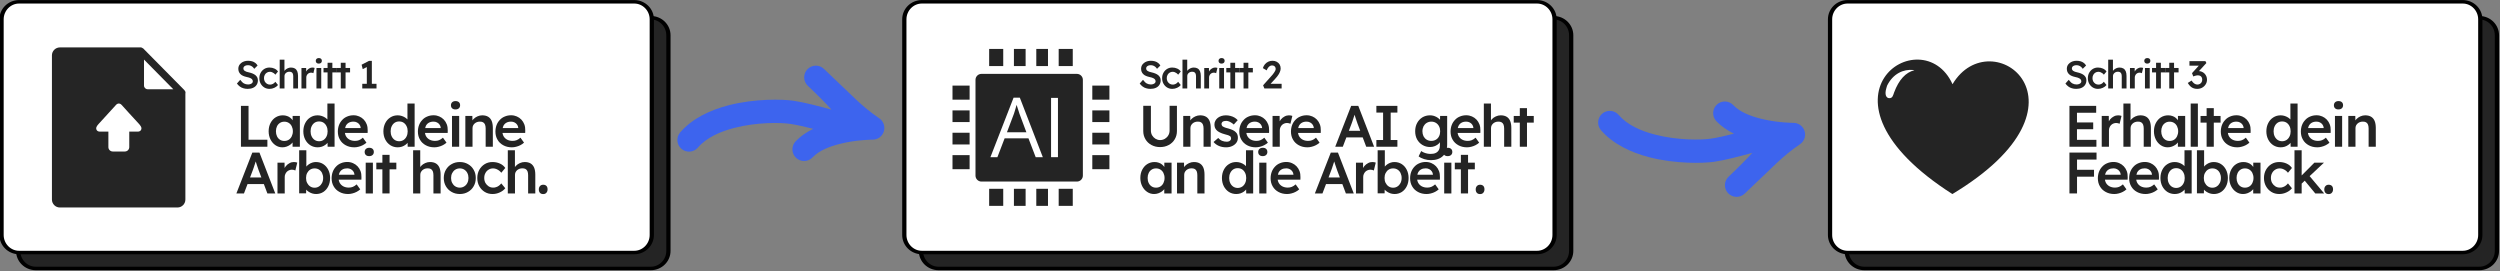 <?xml version="1.0" encoding="UTF-8" standalone="no"?>
<!DOCTYPE svg PUBLIC "-//W3C//DTD SVG 1.1//EN" "http://www.w3.org/Graphics/SVG/1.1/DTD/svg11.dtd">
<svg width="100%" height="100%" viewBox="0 0 1713 186" version="1.1" xmlns="http://www.w3.org/2000/svg" xmlns:xlink="http://www.w3.org/1999/xlink" xml:space="preserve" xmlns:serif="http://www.serif.com/" style="fill-rule:evenodd;clip-rule:evenodd;stroke-linecap:round;stroke-linejoin:round;stroke-miterlimit:1.5;">
    <rect x="0" y="0" width="1713" height="186" fill="#808080" stroke="none"/>
    <g transform="matrix(1,0,0,1,-111.52,-618.861)">
        <g transform="matrix(1,0,0,1,-827.692,404.258)">
            <g transform="matrix(1,0,0,0.795,0,64.56)">
                <g transform="matrix(0.682,0,0,0.704,296.942,121.651)">
                    <path d="M1613.3,138.473C1613.3,126.614 1605.39,116.985 1595.66,116.985L977.642,116.985C967.905,116.985 960,126.614 960,138.473L960,402.461C960,414.32 967.905,423.948 977.642,423.948L1595.66,423.948C1605.39,423.948 1613.3,414.32 1613.3,402.461L1613.3,138.473Z" style="fill:rgb(36,36,36);stroke:black;stroke-width:4.27px;"/>
                </g>
                <g transform="matrix(0.682,0,0,0.704,285.551,107.924)">
                    <path d="M1613.3,138.473C1613.3,126.614 1605.39,116.985 1595.66,116.985L977.642,116.985C967.905,116.985 960,126.614 960,138.473L960,402.461C960,414.32 967.905,423.948 977.642,423.948L1595.66,423.948C1605.39,423.948 1613.3,414.32 1613.3,402.461L1613.3,138.473Z" style="fill:white;stroke:black;stroke-width:4.27px;"/>
                </g>
            </g>
            <g transform="matrix(0.893,0,0,0.893,1020.56,301.913)">
                <g transform="matrix(1,0,0,1,-51.25,-61.44)">
                    <g>
                        <path d="M69.78,0.72C69.3,0.29 68.62,0 67.95,0C67.81,0 67.66,0 67.52,0.05L6.1,0.05C4.46,0.05 2.91,0.73 1.8,1.84C0.68,2.95 0,4.45 0,6.14L0,116.79C0,118.48 0.68,119.98 1.79,121.09C2.9,122.2 4.4,122.88 6.09,122.88L96.31,122.88C98,122.88 99.5,122.2 100.61,121.09C101.72,119.98 102.4,118.48 102.4,116.79L102.4,35.52C102.45,35.28 102.5,35.09 102.5,34.84C102.5,34.02 102.11,33.29 101.58,32.76L70.12,0.92C70.02,0.82 69.97,0.78 69.88,0.73L69.78,0.73L69.78,0.72ZM48.51,54.73L48.51,89.62C48.51,91.11 49.71,92.31 51.24,92.31C52.73,92.31 53.97,91.11 53.97,89.62L53.97,54.76L66.49,65.69C67.6,66.67 69.31,66.58 70.29,65.47C71.27,64.36 71.18,62.68 70.07,61.7L53.05,46.84C52,45.92 50.45,45.95 49.44,46.87L32.45,61.7C31.34,62.68 31.21,64.36 32.23,65.47C33.21,66.58 34.92,66.67 36.03,65.69L48.55,54.76L48.51,54.73ZM70.65,29.34L70.65,9.38L93.12,32.14L73.45,32.14C72.68,32.14 72,31.8 71.47,31.32C70.99,30.83 70.65,30.11 70.65,29.34Z" style="fill:rgb(37,37,37);fill-rule:nonzero;"/>
                        <g transform="matrix(0.161,0,0,0.161,10.098,22.248)">
                            <path d="M227.15,358.18L285.01,358.18C296.45,358.18 305.83,348.8 305.83,337.36L305.83,263.49L346.53,263.49C353.46,263.19 358.39,260.89 361.23,256.57C368.95,245 358.42,233.57 351.11,225.52C330.37,202.76 279.55,148.07 269.32,136.03C261.56,127.45 250.52,127.45 242.76,136.03C232.19,148.37 178.82,205.56 159.1,227.7C152.26,235.4 143.81,245.91 150.93,256.57C153.84,260.89 158.71,263.19 165.65,263.49L206.33,263.49L206.33,337.36C206.33,348.8 215.7,358.18 227.15,358.18Z" style="fill:white;fill-rule:nonzero;"/>
                        </g>
                    </g>
                </g>
            </g>
            <g id="DE">
                <g transform="matrix(1,0,0,1,791.618,42.901)">
                    <g transform="matrix(26.667,0,0,26.667,308.892,232.329)">
                        <path d="M0.316,0.01C0.275,0.01 0.238,0.005 0.204,-0.006C0.17,-0.016 0.139,-0.031 0.112,-0.052C0.085,-0.072 0.061,-0.097 0.039,-0.127L0.124,-0.223C0.157,-0.178 0.189,-0.146 0.22,-0.129C0.251,-0.112 0.287,-0.103 0.326,-0.103C0.349,-0.103 0.369,-0.107 0.388,-0.114C0.406,-0.12 0.421,-0.13 0.432,-0.142C0.442,-0.154 0.448,-0.169 0.448,-0.185C0.448,-0.196 0.445,-0.207 0.441,-0.216C0.437,-0.226 0.43,-0.235 0.422,-0.243C0.413,-0.25 0.403,-0.258 0.39,-0.264C0.377,-0.27 0.363,-0.276 0.347,-0.281C0.331,-0.286 0.314,-0.29 0.294,-0.294C0.257,-0.302 0.225,-0.312 0.198,-0.324C0.17,-0.336 0.147,-0.351 0.129,-0.37C0.111,-0.388 0.097,-0.408 0.088,-0.432C0.079,-0.455 0.075,-0.481 0.075,-0.51C0.075,-0.539 0.081,-0.566 0.094,-0.591C0.107,-0.616 0.125,-0.637 0.148,-0.655C0.17,-0.673 0.197,-0.687 0.227,-0.697C0.257,-0.707 0.29,-0.712 0.324,-0.712C0.363,-0.712 0.399,-0.707 0.43,-0.698C0.461,-0.689 0.488,-0.675 0.512,-0.656C0.535,-0.638 0.555,-0.616 0.57,-0.59L0.484,-0.505C0.471,-0.526 0.455,-0.543 0.439,-0.557C0.422,-0.57 0.404,-0.581 0.385,-0.588C0.366,-0.595 0.345,-0.598 0.324,-0.598C0.3,-0.598 0.279,-0.595 0.262,-0.588C0.244,-0.581 0.23,-0.572 0.22,-0.559C0.21,-0.547 0.205,-0.532 0.205,-0.515C0.205,-0.502 0.208,-0.49 0.214,-0.48C0.22,-0.469 0.228,-0.46 0.24,-0.452C0.251,-0.444 0.265,-0.437 0.282,-0.431C0.299,-0.425 0.319,-0.42 0.341,-0.415C0.378,-0.407 0.411,-0.397 0.44,-0.385C0.469,-0.373 0.494,-0.359 0.515,-0.342C0.535,-0.325 0.551,-0.305 0.562,-0.284C0.572,-0.262 0.578,-0.238 0.578,-0.211C0.578,-0.165 0.567,-0.126 0.545,-0.093C0.524,-0.06 0.493,-0.034 0.454,-0.017C0.415,0.001 0.369,0.01 0.316,0.01Z" style="fill:rgb(36,36,36);fill-rule:nonzero;"/>
                    </g>
                    <g transform="matrix(26.667,0,0,26.667,324.291,232.329)">
                        <path d="M0.298,0.01C0.249,0.01 0.204,-0.002 0.165,-0.026C0.126,-0.05 0.095,-0.083 0.072,-0.124C0.049,-0.166 0.038,-0.212 0.038,-0.264C0.038,-0.316 0.049,-0.363 0.072,-0.404C0.095,-0.445 0.126,-0.478 0.165,-0.502C0.204,-0.526 0.249,-0.538 0.298,-0.538C0.345,-0.538 0.388,-0.529 0.427,-0.511C0.466,-0.493 0.496,-0.468 0.517,-0.436L0.449,-0.354C0.439,-0.368 0.426,-0.38 0.411,-0.392C0.396,-0.403 0.379,-0.412 0.362,-0.419C0.344,-0.425 0.327,-0.429 0.31,-0.429C0.28,-0.429 0.254,-0.422 0.231,-0.407C0.208,-0.393 0.19,-0.374 0.177,-0.349C0.163,-0.324 0.157,-0.296 0.157,-0.264C0.157,-0.233 0.164,-0.205 0.177,-0.18C0.191,-0.156 0.21,-0.136 0.233,-0.121C0.256,-0.107 0.282,-0.099 0.311,-0.1C0.328,-0.099 0.345,-0.102 0.361,-0.108C0.378,-0.113 0.393,-0.121 0.408,-0.132C0.423,-0.143 0.436,-0.156 0.449,-0.172L0.517,-0.089C0.495,-0.06 0.464,-0.036 0.424,-0.018C0.384,0.001 0.342,0.01 0.298,0.01Z" style="fill:rgb(36,36,36);fill-rule:nonzero;"/>
                    </g>
                    <g transform="matrix(26.667,0,0,26.667,337.322,232.329)">
                        <path d="M0.072,-0L0.072,-0.74L0.194,-0.74L0.194,-0.419L0.171,-0.407C0.178,-0.431 0.191,-0.452 0.21,-0.472C0.229,-0.492 0.252,-0.508 0.279,-0.52C0.306,-0.532 0.333,-0.538 0.361,-0.538C0.401,-0.538 0.435,-0.53 0.462,-0.514C0.489,-0.498 0.509,-0.474 0.523,-0.442C0.536,-0.41 0.543,-0.37 0.543,-0.322L0.543,-0L0.42,-0L0.42,-0.313C0.42,-0.34 0.416,-0.362 0.409,-0.38C0.401,-0.398 0.39,-0.411 0.375,-0.419C0.36,-0.427 0.341,-0.431 0.319,-0.43C0.301,-0.43 0.284,-0.427 0.269,-0.421C0.254,-0.415 0.241,-0.407 0.23,-0.397C0.219,-0.387 0.211,-0.375 0.204,-0.362C0.198,-0.348 0.195,-0.334 0.195,-0.318L0.195,-0L0.072,-0Z" style="fill:rgb(36,36,36);fill-rule:nonzero;"/>
                    </g>
                    <g transform="matrix(26.667,0,0,26.667,352.236,232.329)">
                        <path d="M0.072,-0L0.072,-0.527L0.193,-0.527L0.195,-0.359L0.178,-0.397C0.186,-0.423 0.198,-0.447 0.216,-0.469C0.234,-0.49 0.255,-0.507 0.279,-0.519C0.302,-0.532 0.327,-0.538 0.353,-0.538C0.364,-0.538 0.375,-0.537 0.386,-0.535C0.396,-0.533 0.405,-0.531 0.411,-0.528L0.378,-0.393C0.371,-0.397 0.362,-0.4 0.351,-0.403C0.34,-0.405 0.33,-0.407 0.319,-0.407C0.302,-0.407 0.286,-0.403 0.271,-0.397C0.256,-0.391 0.243,-0.382 0.232,-0.371C0.221,-0.359 0.212,-0.346 0.206,-0.331C0.199,-0.316 0.196,-0.3 0.196,-0.281L0.196,-0L0.072,-0Z" style="fill:rgb(36,36,36);fill-rule:nonzero;"/>
                    </g>
                    <g transform="matrix(26.667,0,0,26.667,362.138,232.329)">
                        <path d="M0.086,-0L0.086,-0.527L0.209,-0.527L0.209,-0L0.086,-0ZM0.146,-0.639C0.121,-0.639 0.102,-0.645 0.089,-0.658C0.075,-0.67 0.068,-0.688 0.068,-0.71C0.068,-0.732 0.075,-0.749 0.089,-0.762C0.103,-0.775 0.122,-0.782 0.146,-0.782C0.171,-0.782 0.19,-0.776 0.204,-0.763C0.218,-0.751 0.225,-0.733 0.225,-0.71C0.225,-0.689 0.218,-0.672 0.204,-0.659C0.19,-0.646 0.171,-0.639 0.146,-0.639Z" style="fill:rgb(36,36,36);fill-rule:nonzero;"/>
                    </g>
                    <g transform="matrix(26.667,0,0,26.667,368.609,232.329)">
                        <path d="M0.129,-0L0.129,-0.661L0.252,-0.661L0.252,-0L0.129,-0ZM0.025,-0.413L0.025,-0.527L0.368,-0.527L0.368,-0.413L0.025,-0.413Z" style="fill:rgb(36,36,36);fill-rule:nonzero;"/>
                    </g>
                    <g transform="matrix(26.667,0,0,26.667,377.651,232.329)">
                        <path d="M0.129,-0L0.129,-0.661L0.252,-0.661L0.252,-0L0.129,-0ZM0.025,-0.413L0.025,-0.527L0.368,-0.527L0.368,-0.413L0.025,-0.413Z" style="fill:rgb(36,36,36);fill-rule:nonzero;"/>
                    </g>
                    <g transform="matrix(26.667,0,0,26.667,393.207,232.329)">
                        <path d="M0.215,-0.049L0.215,-0.617L0.252,-0.569L0.11,-0.497L0.081,-0.611L0.272,-0.71L0.344,-0.71L0.344,-0.049L0.215,-0.049ZM0.098,-0L0.098,-0.12L0.464,-0.12L0.464,-0L0.098,-0Z" style="fill:rgb(36,36,36);fill-rule:nonzero;"/>
                    </g>
                </g>
                <g transform="matrix(1,0,0,1,791.654,82.814)">
                    <g transform="matrix(40,0,0,40,308.892,232.329)">
                        <path d="M0.094,-0L0.094,-0.7L0.224,-0.7L0.224,-0.12L0.547,-0.12L0.547,-0L0.094,-0Z" style="fill:rgb(36,36,36);fill-rule:nonzero;"/>
                    </g>
                    <g transform="matrix(40,0,0,40,330.19,232.329)">
                        <path d="M0.271,0.01C0.228,0.01 0.188,-0.002 0.153,-0.026C0.117,-0.05 0.089,-0.083 0.068,-0.124C0.047,-0.166 0.036,-0.212 0.036,-0.265C0.036,-0.318 0.047,-0.365 0.068,-0.406C0.09,-0.447 0.118,-0.48 0.155,-0.503C0.192,-0.526 0.233,-0.538 0.279,-0.538C0.306,-0.538 0.33,-0.534 0.352,-0.526C0.374,-0.519 0.394,-0.508 0.41,-0.494C0.427,-0.48 0.441,-0.464 0.452,-0.446C0.463,-0.428 0.47,-0.409 0.474,-0.388L0.447,-0.395L0.447,-0.527L0.571,-0.527L0.571,-0L0.446,-0L0.446,-0.126L0.475,-0.131C0.47,-0.113 0.462,-0.095 0.45,-0.078C0.437,-0.061 0.422,-0.046 0.404,-0.033C0.385,-0.02 0.365,-0.01 0.343,-0.002C0.32,0.006 0.296,0.01 0.271,0.01ZM0.305,-0.099C0.334,-0.099 0.359,-0.106 0.381,-0.12C0.403,-0.134 0.42,-0.154 0.432,-0.179C0.444,-0.204 0.451,-0.232 0.451,-0.265C0.451,-0.297 0.444,-0.325 0.432,-0.35C0.42,-0.375 0.403,-0.394 0.381,-0.408C0.359,-0.422 0.334,-0.429 0.305,-0.429C0.276,-0.429 0.251,-0.422 0.23,-0.408C0.208,-0.394 0.191,-0.375 0.179,-0.35C0.167,-0.325 0.161,-0.297 0.161,-0.265C0.161,-0.232 0.167,-0.204 0.179,-0.179C0.191,-0.154 0.208,-0.134 0.23,-0.12C0.251,-0.106 0.276,-0.099 0.305,-0.099Z" style="fill:rgb(36,36,36);fill-rule:nonzero;"/>
                    </g>
                    <g transform="matrix(40,0,0,40,353.885,232.329)">
                        <path d="M0.284,0.01C0.237,0.01 0.195,-0.002 0.158,-0.025C0.121,-0.049 0.092,-0.081 0.07,-0.123C0.049,-0.164 0.038,-0.211 0.038,-0.264C0.038,-0.317 0.049,-0.364 0.07,-0.405C0.091,-0.446 0.12,-0.479 0.157,-0.502C0.194,-0.526 0.236,-0.538 0.283,-0.538C0.308,-0.538 0.333,-0.534 0.356,-0.526C0.38,-0.518 0.401,-0.507 0.42,-0.494C0.439,-0.48 0.454,-0.465 0.465,-0.448C0.476,-0.431 0.482,-0.414 0.483,-0.397L0.45,-0.392L0.45,-0.74L0.573,-0.74L0.573,-0L0.454,-0L0.451,-0.124L0.475,-0.122C0.474,-0.105 0.468,-0.09 0.458,-0.074C0.447,-0.059 0.433,-0.045 0.415,-0.032C0.398,-0.019 0.377,-0.009 0.355,-0.001C0.332,0.006 0.308,0.01 0.284,0.01ZM0.308,-0.094C0.337,-0.094 0.362,-0.102 0.384,-0.116C0.406,-0.131 0.423,-0.151 0.435,-0.176C0.448,-0.202 0.454,-0.231 0.454,-0.264C0.454,-0.297 0.448,-0.326 0.435,-0.352C0.423,-0.377 0.406,-0.397 0.384,-0.412C0.362,-0.426 0.337,-0.433 0.308,-0.433C0.279,-0.433 0.254,-0.426 0.232,-0.412C0.21,-0.397 0.193,-0.377 0.181,-0.352C0.168,-0.326 0.162,-0.297 0.162,-0.264C0.162,-0.231 0.168,-0.202 0.181,-0.176C0.193,-0.151 0.21,-0.131 0.232,-0.116C0.254,-0.102 0.279,-0.094 0.308,-0.094Z" style="fill:rgb(36,36,36);fill-rule:nonzero;"/>
                    </g>
                    <g transform="matrix(40,0,0,40,377.53,232.329)">
                        <path d="M0.319,0.01C0.264,0.01 0.215,-0.002 0.173,-0.025C0.13,-0.048 0.097,-0.08 0.074,-0.12C0.05,-0.16 0.038,-0.207 0.038,-0.259C0.038,-0.3 0.045,-0.338 0.058,-0.372C0.071,-0.406 0.09,-0.435 0.114,-0.46C0.137,-0.485 0.166,-0.505 0.199,-0.518C0.232,-0.532 0.268,-0.539 0.307,-0.539C0.342,-0.539 0.374,-0.532 0.404,-0.519C0.434,-0.506 0.46,-0.488 0.482,-0.465C0.504,-0.442 0.521,-0.414 0.533,-0.383C0.545,-0.351 0.55,-0.317 0.549,-0.279L0.548,-0.236L0.121,-0.236L0.098,-0.32L0.445,-0.32L0.429,-0.303L0.429,-0.325C0.427,-0.345 0.421,-0.363 0.409,-0.379C0.398,-0.395 0.383,-0.407 0.366,-0.416C0.348,-0.425 0.329,-0.43 0.307,-0.43C0.275,-0.43 0.247,-0.424 0.225,-0.411C0.203,-0.399 0.186,-0.38 0.174,-0.357C0.163,-0.333 0.157,-0.303 0.157,-0.268C0.157,-0.234 0.164,-0.204 0.178,-0.179C0.193,-0.154 0.213,-0.135 0.239,-0.121C0.266,-0.107 0.297,-0.1 0.332,-0.1C0.357,-0.1 0.38,-0.104 0.4,-0.112C0.421,-0.12 0.443,-0.134 0.467,-0.155L0.528,-0.07C0.51,-0.053 0.489,-0.039 0.466,-0.027C0.443,-0.015 0.419,-0.006 0.394,0C0.369,0.007 0.344,0.01 0.319,0.01Z" style="fill:rgb(36,36,36);fill-rule:nonzero;"/>
                    </g>
                    <g transform="matrix(40,0,0,40,408.741,232.329)">
                        <path d="M0.284,0.01C0.237,0.01 0.195,-0.002 0.158,-0.025C0.121,-0.049 0.092,-0.081 0.07,-0.123C0.049,-0.164 0.038,-0.211 0.038,-0.264C0.038,-0.317 0.049,-0.364 0.07,-0.405C0.091,-0.446 0.12,-0.479 0.157,-0.502C0.194,-0.526 0.236,-0.538 0.283,-0.538C0.308,-0.538 0.333,-0.534 0.356,-0.526C0.38,-0.518 0.401,-0.507 0.42,-0.494C0.439,-0.48 0.454,-0.465 0.465,-0.448C0.476,-0.431 0.482,-0.414 0.483,-0.397L0.45,-0.392L0.45,-0.74L0.573,-0.74L0.573,-0L0.454,-0L0.451,-0.124L0.475,-0.122C0.474,-0.105 0.468,-0.09 0.458,-0.074C0.447,-0.059 0.433,-0.045 0.415,-0.032C0.398,-0.019 0.377,-0.009 0.355,-0.001C0.332,0.006 0.308,0.01 0.284,0.01ZM0.308,-0.094C0.337,-0.094 0.362,-0.102 0.384,-0.116C0.406,-0.131 0.423,-0.151 0.435,-0.176C0.448,-0.202 0.454,-0.231 0.454,-0.264C0.454,-0.297 0.448,-0.326 0.435,-0.352C0.423,-0.377 0.406,-0.397 0.384,-0.412C0.362,-0.426 0.337,-0.433 0.308,-0.433C0.279,-0.433 0.254,-0.426 0.232,-0.412C0.21,-0.397 0.193,-0.377 0.181,-0.352C0.168,-0.326 0.162,-0.297 0.162,-0.264C0.162,-0.231 0.168,-0.202 0.181,-0.176C0.193,-0.151 0.21,-0.131 0.232,-0.116C0.254,-0.102 0.279,-0.094 0.308,-0.094Z" style="fill:rgb(36,36,36);fill-rule:nonzero;"/>
                    </g>
                    <g transform="matrix(40,0,0,40,432.386,232.329)">
                        <path d="M0.319,0.01C0.264,0.01 0.215,-0.002 0.173,-0.025C0.13,-0.048 0.097,-0.08 0.074,-0.12C0.05,-0.16 0.038,-0.207 0.038,-0.259C0.038,-0.3 0.045,-0.338 0.058,-0.372C0.071,-0.406 0.09,-0.435 0.114,-0.46C0.137,-0.485 0.166,-0.505 0.199,-0.518C0.232,-0.532 0.268,-0.539 0.307,-0.539C0.342,-0.539 0.374,-0.532 0.404,-0.519C0.434,-0.506 0.46,-0.488 0.482,-0.465C0.504,-0.442 0.521,-0.414 0.533,-0.383C0.545,-0.351 0.55,-0.317 0.549,-0.279L0.548,-0.236L0.121,-0.236L0.098,-0.32L0.445,-0.32L0.429,-0.303L0.429,-0.325C0.427,-0.345 0.421,-0.363 0.409,-0.379C0.398,-0.395 0.383,-0.407 0.366,-0.416C0.348,-0.425 0.329,-0.43 0.307,-0.43C0.275,-0.43 0.247,-0.424 0.225,-0.411C0.203,-0.399 0.186,-0.38 0.174,-0.357C0.163,-0.333 0.157,-0.303 0.157,-0.268C0.157,-0.234 0.164,-0.204 0.178,-0.179C0.193,-0.154 0.213,-0.135 0.239,-0.121C0.266,-0.107 0.297,-0.1 0.332,-0.1C0.357,-0.1 0.38,-0.104 0.4,-0.112C0.421,-0.12 0.443,-0.134 0.467,-0.155L0.528,-0.07C0.51,-0.053 0.489,-0.039 0.466,-0.027C0.443,-0.015 0.419,-0.006 0.394,0C0.369,0.007 0.344,0.01 0.319,0.01Z" style="fill:rgb(36,36,36);fill-rule:nonzero;"/>
                    </g>
                    <g transform="matrix(40,0,0,40,453.826,232.329)">
                        <path d="M0.086,-0L0.086,-0.527L0.209,-0.527L0.209,-0L0.086,-0ZM0.146,-0.639C0.121,-0.639 0.102,-0.645 0.089,-0.658C0.075,-0.67 0.068,-0.688 0.068,-0.71C0.068,-0.732 0.075,-0.749 0.089,-0.762C0.103,-0.775 0.122,-0.782 0.146,-0.782C0.171,-0.782 0.19,-0.776 0.204,-0.763C0.218,-0.751 0.225,-0.733 0.225,-0.71C0.225,-0.689 0.218,-0.672 0.204,-0.659C0.19,-0.646 0.171,-0.639 0.146,-0.639Z" style="fill:rgb(36,36,36);fill-rule:nonzero;"/>
                    </g>
                    <g transform="matrix(40,0,0,40,463.532,232.329)">
                        <path d="M0.072,-0L0.072,-0.527L0.192,-0.527L0.194,-0.419L0.171,-0.407C0.178,-0.431 0.191,-0.452 0.21,-0.472C0.229,-0.492 0.252,-0.508 0.279,-0.52C0.306,-0.532 0.333,-0.538 0.361,-0.538C0.401,-0.538 0.435,-0.53 0.462,-0.514C0.489,-0.498 0.509,-0.474 0.523,-0.442C0.536,-0.41 0.543,-0.37 0.543,-0.322L0.543,-0L0.42,-0L0.42,-0.313C0.42,-0.34 0.416,-0.362 0.409,-0.38C0.401,-0.398 0.39,-0.411 0.375,-0.419C0.36,-0.427 0.341,-0.431 0.319,-0.43C0.301,-0.43 0.284,-0.427 0.269,-0.421C0.254,-0.415 0.241,-0.407 0.23,-0.397C0.219,-0.387 0.211,-0.375 0.204,-0.362C0.198,-0.348 0.195,-0.334 0.195,-0.318L0.195,-0L0.072,-0Z" style="fill:rgb(36,36,36);fill-rule:nonzero;"/>
                    </g>
                    <g transform="matrix(40,0,0,40,485.503,232.329)">
                        <path d="M0.319,0.01C0.264,0.01 0.215,-0.002 0.173,-0.025C0.13,-0.048 0.097,-0.08 0.074,-0.12C0.05,-0.16 0.038,-0.207 0.038,-0.259C0.038,-0.3 0.045,-0.338 0.058,-0.372C0.071,-0.406 0.09,-0.435 0.114,-0.46C0.137,-0.485 0.166,-0.505 0.199,-0.518C0.232,-0.532 0.268,-0.539 0.307,-0.539C0.342,-0.539 0.374,-0.532 0.404,-0.519C0.434,-0.506 0.46,-0.488 0.482,-0.465C0.504,-0.442 0.521,-0.414 0.533,-0.383C0.545,-0.351 0.55,-0.317 0.549,-0.279L0.548,-0.236L0.121,-0.236L0.098,-0.32L0.445,-0.32L0.429,-0.303L0.429,-0.325C0.427,-0.345 0.421,-0.363 0.409,-0.379C0.398,-0.395 0.383,-0.407 0.366,-0.416C0.348,-0.425 0.329,-0.43 0.307,-0.43C0.275,-0.43 0.247,-0.424 0.225,-0.411C0.203,-0.399 0.186,-0.38 0.174,-0.357C0.163,-0.333 0.157,-0.303 0.157,-0.268C0.157,-0.234 0.164,-0.204 0.178,-0.179C0.193,-0.154 0.213,-0.135 0.239,-0.121C0.266,-0.107 0.297,-0.1 0.332,-0.1C0.357,-0.1 0.38,-0.104 0.4,-0.112C0.421,-0.12 0.443,-0.134 0.467,-0.155L0.528,-0.07C0.51,-0.053 0.489,-0.039 0.466,-0.027C0.443,-0.015 0.419,-0.006 0.394,0C0.369,0.007 0.344,0.01 0.319,0.01Z" style="fill:rgb(36,36,36);fill-rule:nonzero;"/>
                    </g>
                    <g transform="matrix(40,0,0,40,308.892,264.329)">
                        <path d="M0.016,-0L0.289,-0.7L0.411,-0.7L0.682,-0L0.547,-0L0.397,-0.398C0.394,-0.406 0.389,-0.419 0.384,-0.436C0.378,-0.454 0.372,-0.472 0.365,-0.492C0.359,-0.513 0.353,-0.532 0.347,-0.549C0.341,-0.567 0.337,-0.58 0.335,-0.588L0.36,-0.589C0.356,-0.576 0.352,-0.561 0.346,-0.544C0.341,-0.527 0.335,-0.51 0.329,-0.492C0.323,-0.474 0.317,-0.456 0.312,-0.44C0.306,-0.423 0.3,-0.408 0.296,-0.395L0.146,-0L0.016,-0ZM0.14,-0.16L0.185,-0.273L0.504,-0.273L0.552,-0.16L0.14,-0.16Z" style="fill:rgb(36,36,36);fill-rule:nonzero;"/>
                    </g>
                    <g transform="matrix(40,0,0,40,334.81,264.329)">
                        <path d="M0.072,-0L0.072,-0.527L0.193,-0.527L0.195,-0.359L0.178,-0.397C0.186,-0.423 0.198,-0.447 0.216,-0.469C0.234,-0.49 0.255,-0.507 0.279,-0.519C0.302,-0.532 0.327,-0.538 0.353,-0.538C0.364,-0.538 0.375,-0.537 0.386,-0.535C0.396,-0.533 0.405,-0.531 0.411,-0.528L0.378,-0.393C0.371,-0.397 0.362,-0.4 0.351,-0.403C0.34,-0.405 0.33,-0.407 0.319,-0.407C0.302,-0.407 0.286,-0.403 0.271,-0.397C0.256,-0.391 0.243,-0.382 0.232,-0.371C0.221,-0.359 0.212,-0.346 0.206,-0.331C0.199,-0.316 0.196,-0.3 0.196,-0.281L0.196,-0L0.072,-0Z" style="fill:rgb(36,36,36);fill-rule:nonzero;"/>
                    </g>
                    <g transform="matrix(40,0,0,40,349.664,264.329)">
                        <path d="M0.363,0.01C0.34,0.01 0.317,0.007 0.295,-0C0.273,-0.007 0.252,-0.017 0.234,-0.029C0.216,-0.041 0.201,-0.054 0.189,-0.069C0.177,-0.084 0.169,-0.1 0.165,-0.115L0.194,-0.128L0.191,-0.002L0.072,-0.002L0.072,-0.74L0.195,-0.74L0.195,-0.405L0.173,-0.415C0.177,-0.431 0.184,-0.446 0.196,-0.461C0.207,-0.475 0.221,-0.488 0.239,-0.5C0.256,-0.512 0.275,-0.521 0.296,-0.528C0.317,-0.535 0.338,-0.538 0.359,-0.538C0.406,-0.538 0.448,-0.526 0.484,-0.503C0.521,-0.479 0.549,-0.447 0.57,-0.406C0.591,-0.365 0.602,-0.318 0.602,-0.265C0.602,-0.212 0.592,-0.164 0.571,-0.123C0.55,-0.081 0.522,-0.049 0.486,-0.025C0.449,-0.002 0.408,0.01 0.363,0.01ZM0.337,-0.098C0.365,-0.098 0.39,-0.105 0.412,-0.12C0.434,-0.134 0.451,-0.154 0.464,-0.179C0.476,-0.203 0.483,-0.232 0.483,-0.265C0.483,-0.297 0.476,-0.325 0.464,-0.35C0.452,-0.375 0.435,-0.394 0.413,-0.408C0.391,-0.422 0.366,-0.429 0.337,-0.429C0.308,-0.429 0.283,-0.422 0.261,-0.408C0.239,-0.394 0.222,-0.375 0.209,-0.35C0.196,-0.325 0.19,-0.297 0.19,-0.265C0.19,-0.232 0.196,-0.203 0.209,-0.179C0.222,-0.154 0.239,-0.134 0.261,-0.12C0.283,-0.105 0.308,-0.098 0.337,-0.098Z" style="fill:rgb(36,36,36);fill-rule:nonzero;"/>
                    </g>
                    <g transform="matrix(40,0,0,40,373.263,264.329)">
                        <path d="M0.319,0.01C0.264,0.01 0.215,-0.002 0.173,-0.025C0.13,-0.048 0.097,-0.08 0.074,-0.12C0.05,-0.16 0.038,-0.207 0.038,-0.259C0.038,-0.3 0.045,-0.338 0.058,-0.372C0.071,-0.406 0.09,-0.435 0.114,-0.46C0.137,-0.485 0.166,-0.505 0.199,-0.518C0.232,-0.532 0.268,-0.539 0.307,-0.539C0.342,-0.539 0.374,-0.532 0.404,-0.519C0.434,-0.506 0.46,-0.488 0.482,-0.465C0.504,-0.442 0.521,-0.414 0.533,-0.383C0.545,-0.351 0.55,-0.317 0.549,-0.279L0.548,-0.236L0.121,-0.236L0.098,-0.32L0.445,-0.32L0.429,-0.303L0.429,-0.325C0.427,-0.345 0.421,-0.363 0.409,-0.379C0.398,-0.395 0.383,-0.407 0.366,-0.416C0.348,-0.425 0.329,-0.43 0.307,-0.43C0.275,-0.43 0.247,-0.424 0.225,-0.411C0.203,-0.399 0.186,-0.38 0.174,-0.357C0.163,-0.333 0.157,-0.303 0.157,-0.268C0.157,-0.234 0.164,-0.204 0.178,-0.179C0.193,-0.154 0.213,-0.135 0.239,-0.121C0.266,-0.107 0.297,-0.1 0.332,-0.1C0.357,-0.1 0.38,-0.104 0.4,-0.112C0.421,-0.12 0.443,-0.134 0.467,-0.155L0.528,-0.07C0.51,-0.053 0.489,-0.039 0.466,-0.027C0.443,-0.015 0.419,-0.006 0.394,0C0.369,0.007 0.344,0.01 0.319,0.01Z" style="fill:rgb(36,36,36);fill-rule:nonzero;"/>
                    </g>
                    <g transform="matrix(40,0,0,40,394.703,264.329)">
                        <path d="M0.086,-0L0.086,-0.527L0.209,-0.527L0.209,-0L0.086,-0ZM0.146,-0.639C0.121,-0.639 0.102,-0.645 0.089,-0.658C0.075,-0.67 0.068,-0.688 0.068,-0.71C0.068,-0.732 0.075,-0.749 0.089,-0.762C0.103,-0.775 0.122,-0.782 0.146,-0.782C0.171,-0.782 0.19,-0.776 0.204,-0.763C0.218,-0.751 0.225,-0.733 0.225,-0.71C0.225,-0.689 0.218,-0.672 0.204,-0.659C0.19,-0.646 0.171,-0.639 0.146,-0.639Z" style="fill:rgb(36,36,36);fill-rule:nonzero;"/>
                    </g>
                    <g transform="matrix(40,0,0,40,404.409,264.329)">
                        <path d="M0.129,-0L0.129,-0.661L0.252,-0.661L0.252,-0L0.129,-0ZM0.025,-0.413L0.025,-0.527L0.368,-0.527L0.368,-0.413L0.025,-0.413Z" style="fill:rgb(36,36,36);fill-rule:nonzero;"/>
                    </g>
                    <g transform="matrix(40,0,0,40,427.743,264.329)">
                        <path d="M0.072,-0L0.072,-0.74L0.194,-0.74L0.194,-0.419L0.171,-0.407C0.178,-0.431 0.191,-0.452 0.21,-0.472C0.229,-0.492 0.252,-0.508 0.279,-0.52C0.306,-0.532 0.333,-0.538 0.361,-0.538C0.401,-0.538 0.435,-0.53 0.462,-0.514C0.489,-0.498 0.509,-0.474 0.523,-0.442C0.536,-0.41 0.543,-0.37 0.543,-0.322L0.543,-0L0.42,-0L0.42,-0.313C0.42,-0.34 0.416,-0.362 0.409,-0.38C0.401,-0.398 0.39,-0.411 0.375,-0.419C0.36,-0.427 0.341,-0.431 0.319,-0.43C0.301,-0.43 0.284,-0.427 0.269,-0.421C0.254,-0.415 0.241,-0.407 0.23,-0.397C0.219,-0.387 0.211,-0.375 0.204,-0.362C0.198,-0.348 0.195,-0.334 0.195,-0.318L0.195,-0L0.072,-0Z" style="fill:rgb(36,36,36);fill-rule:nonzero;"/>
                    </g>
                    <g transform="matrix(40,0,0,40,450.114,264.329)">
                        <path d="M0.313,0.01C0.26,0.01 0.213,-0.002 0.172,-0.026C0.13,-0.049 0.098,-0.082 0.074,-0.123C0.05,-0.164 0.038,-0.211 0.038,-0.264C0.038,-0.317 0.05,-0.364 0.074,-0.405C0.098,-0.446 0.13,-0.479 0.172,-0.502C0.213,-0.526 0.26,-0.538 0.313,-0.538C0.365,-0.538 0.412,-0.526 0.453,-0.502C0.494,-0.479 0.527,-0.446 0.55,-0.405C0.574,-0.364 0.586,-0.317 0.586,-0.264C0.586,-0.211 0.574,-0.164 0.55,-0.123C0.527,-0.082 0.494,-0.049 0.453,-0.026C0.412,-0.002 0.365,0.01 0.313,0.01ZM0.313,-0.099C0.341,-0.099 0.367,-0.107 0.389,-0.121C0.412,-0.135 0.43,-0.155 0.442,-0.18C0.455,-0.205 0.461,-0.233 0.461,-0.264C0.461,-0.296 0.455,-0.324 0.442,-0.349C0.43,-0.374 0.412,-0.393 0.389,-0.408C0.367,-0.422 0.341,-0.429 0.313,-0.429C0.284,-0.429 0.258,-0.422 0.235,-0.407C0.212,-0.393 0.195,-0.373 0.182,-0.348C0.169,-0.324 0.163,-0.295 0.163,-0.264C0.163,-0.233 0.169,-0.205 0.182,-0.18C0.195,-0.155 0.212,-0.135 0.235,-0.121C0.258,-0.107 0.284,-0.099 0.313,-0.099Z" style="fill:rgb(36,36,36);fill-rule:nonzero;"/>
                    </g>
                    <g transform="matrix(40,0,0,40,473.08,264.329)">
                        <path d="M0.298,0.01C0.249,0.01 0.204,-0.002 0.165,-0.026C0.126,-0.05 0.095,-0.083 0.072,-0.124C0.049,-0.166 0.038,-0.212 0.038,-0.264C0.038,-0.316 0.049,-0.363 0.072,-0.404C0.095,-0.445 0.126,-0.478 0.165,-0.502C0.204,-0.526 0.249,-0.538 0.298,-0.538C0.345,-0.538 0.388,-0.529 0.427,-0.511C0.466,-0.493 0.496,-0.468 0.517,-0.436L0.449,-0.354C0.439,-0.368 0.426,-0.38 0.411,-0.392C0.396,-0.403 0.379,-0.412 0.362,-0.419C0.344,-0.425 0.327,-0.429 0.31,-0.429C0.28,-0.429 0.254,-0.422 0.231,-0.407C0.208,-0.393 0.19,-0.374 0.177,-0.349C0.163,-0.324 0.157,-0.296 0.157,-0.264C0.157,-0.233 0.164,-0.205 0.177,-0.18C0.191,-0.156 0.21,-0.136 0.233,-0.121C0.256,-0.107 0.282,-0.099 0.311,-0.1C0.328,-0.099 0.345,-0.102 0.361,-0.108C0.378,-0.113 0.393,-0.121 0.408,-0.132C0.423,-0.143 0.436,-0.156 0.449,-0.172L0.517,-0.089C0.495,-0.06 0.464,-0.036 0.424,-0.018C0.384,0.001 0.342,0.01 0.298,0.01Z" style="fill:rgb(36,36,36);fill-rule:nonzero;"/>
                    </g>
                    <g transform="matrix(40,0,0,40,492.627,264.329)">
                        <path d="M0.072,-0L0.072,-0.74L0.194,-0.74L0.194,-0.419L0.171,-0.407C0.178,-0.431 0.191,-0.452 0.21,-0.472C0.229,-0.492 0.252,-0.508 0.279,-0.52C0.306,-0.532 0.333,-0.538 0.361,-0.538C0.401,-0.538 0.435,-0.53 0.462,-0.514C0.489,-0.498 0.509,-0.474 0.523,-0.442C0.536,-0.41 0.543,-0.37 0.543,-0.322L0.543,-0L0.42,-0L0.42,-0.313C0.42,-0.34 0.416,-0.362 0.409,-0.38C0.401,-0.398 0.39,-0.411 0.375,-0.419C0.36,-0.427 0.341,-0.431 0.319,-0.43C0.301,-0.43 0.284,-0.427 0.269,-0.421C0.254,-0.415 0.241,-0.407 0.23,-0.397C0.219,-0.387 0.211,-0.375 0.204,-0.362C0.198,-0.348 0.195,-0.334 0.195,-0.318L0.195,-0L0.072,-0Z" style="fill:rgb(36,36,36);fill-rule:nonzero;"/>
                    </g>
                    <g transform="matrix(40,0,0,40,514.997,264.329)">
                        <path d="M0.119,0.011C0.095,0.011 0.077,0.004 0.064,-0.01C0.051,-0.024 0.044,-0.043 0.044,-0.069C0.044,-0.093 0.051,-0.112 0.065,-0.127C0.079,-0.142 0.097,-0.149 0.119,-0.149C0.143,-0.149 0.161,-0.142 0.175,-0.128C0.188,-0.114 0.194,-0.095 0.194,-0.069C0.194,-0.046 0.187,-0.026 0.173,-0.011C0.16,0.004 0.142,0.011 0.119,0.011Z" style="fill:rgb(36,36,36);fill-rule:nonzero;"/>
                    </g>
                </g>
            </g>
        </g>
        <g transform="matrix(1,0,0,1,-209.109,404.258)">
            <g transform="matrix(1,0,0,0.795,0,64.56)">
                <g transform="matrix(0.682,0,0,0.704,296.942,121.651)">
                    <path d="M1613.3,138.473C1613.3,126.614 1605.39,116.985 1595.66,116.985L977.642,116.985C967.905,116.985 960,126.614 960,138.473L960,402.461C960,414.32 967.905,423.948 977.642,423.948L1595.66,423.948C1605.39,423.948 1613.3,414.32 1613.3,402.461L1613.3,138.473Z" style="fill:rgb(36,36,36);stroke:black;stroke-width:4.27px;"/>
                </g>
                <g transform="matrix(0.682,0,0,0.704,285.551,107.924)">
                    <path d="M1613.3,138.473C1613.3,126.614 1605.39,116.985 1595.66,116.985L977.642,116.985C967.905,116.985 960,126.614 960,138.473L960,402.461C960,414.32 967.905,423.948 977.642,423.948L1595.66,423.948C1605.39,423.948 1613.3,414.32 1613.3,402.461L1613.3,138.473Z" style="fill:white;stroke:black;stroke-width:4.27px;"/>
                </g>
            </g>
            <g id="DE1" serif:id="DE">
                <g transform="matrix(1,0,0,1,791.618,42.901)">
                    <g transform="matrix(26.667,0,0,26.667,308.892,232.329)">
                        <path d="M0.316,0.01C0.275,0.01 0.238,0.005 0.204,-0.006C0.17,-0.016 0.139,-0.031 0.112,-0.052C0.085,-0.072 0.061,-0.097 0.039,-0.127L0.124,-0.223C0.157,-0.178 0.189,-0.146 0.22,-0.129C0.251,-0.112 0.287,-0.103 0.326,-0.103C0.349,-0.103 0.369,-0.107 0.388,-0.114C0.406,-0.12 0.421,-0.13 0.432,-0.142C0.442,-0.154 0.448,-0.169 0.448,-0.185C0.448,-0.196 0.445,-0.207 0.441,-0.216C0.437,-0.226 0.43,-0.235 0.422,-0.243C0.413,-0.25 0.403,-0.258 0.39,-0.264C0.377,-0.27 0.363,-0.276 0.347,-0.281C0.331,-0.286 0.314,-0.29 0.294,-0.294C0.257,-0.302 0.225,-0.312 0.198,-0.324C0.17,-0.336 0.147,-0.351 0.129,-0.37C0.111,-0.388 0.097,-0.408 0.088,-0.432C0.079,-0.455 0.075,-0.481 0.075,-0.51C0.075,-0.539 0.081,-0.566 0.094,-0.591C0.107,-0.616 0.125,-0.637 0.148,-0.655C0.17,-0.673 0.197,-0.687 0.227,-0.697C0.257,-0.707 0.29,-0.712 0.324,-0.712C0.363,-0.712 0.399,-0.707 0.43,-0.698C0.461,-0.689 0.488,-0.675 0.512,-0.656C0.535,-0.638 0.555,-0.616 0.57,-0.59L0.484,-0.505C0.471,-0.526 0.455,-0.543 0.439,-0.557C0.422,-0.57 0.404,-0.581 0.385,-0.588C0.366,-0.595 0.345,-0.598 0.324,-0.598C0.3,-0.598 0.279,-0.595 0.262,-0.588C0.244,-0.581 0.23,-0.572 0.22,-0.559C0.21,-0.547 0.205,-0.532 0.205,-0.515C0.205,-0.502 0.208,-0.49 0.214,-0.48C0.22,-0.469 0.228,-0.46 0.24,-0.452C0.251,-0.444 0.265,-0.437 0.282,-0.431C0.299,-0.425 0.319,-0.42 0.341,-0.415C0.378,-0.407 0.411,-0.397 0.44,-0.385C0.469,-0.373 0.494,-0.359 0.515,-0.342C0.535,-0.325 0.551,-0.305 0.562,-0.284C0.572,-0.262 0.578,-0.238 0.578,-0.211C0.578,-0.165 0.567,-0.126 0.545,-0.093C0.524,-0.06 0.493,-0.034 0.454,-0.017C0.415,0.001 0.369,0.01 0.316,0.01Z" style="fill:rgb(36,36,36);fill-rule:nonzero;"/>
                    </g>
                    <g transform="matrix(26.667,0,0,26.667,324.291,232.329)">
                        <path d="M0.298,0.01C0.249,0.01 0.204,-0.002 0.165,-0.026C0.126,-0.05 0.095,-0.083 0.072,-0.124C0.049,-0.166 0.038,-0.212 0.038,-0.264C0.038,-0.316 0.049,-0.363 0.072,-0.404C0.095,-0.445 0.126,-0.478 0.165,-0.502C0.204,-0.526 0.249,-0.538 0.298,-0.538C0.345,-0.538 0.388,-0.529 0.427,-0.511C0.466,-0.493 0.496,-0.468 0.517,-0.436L0.449,-0.354C0.439,-0.368 0.426,-0.38 0.411,-0.392C0.396,-0.403 0.379,-0.412 0.362,-0.419C0.344,-0.425 0.327,-0.429 0.31,-0.429C0.28,-0.429 0.254,-0.422 0.231,-0.407C0.208,-0.393 0.19,-0.374 0.177,-0.349C0.163,-0.324 0.157,-0.296 0.157,-0.264C0.157,-0.233 0.164,-0.205 0.177,-0.18C0.191,-0.156 0.21,-0.136 0.233,-0.121C0.256,-0.107 0.282,-0.099 0.311,-0.1C0.328,-0.099 0.345,-0.102 0.361,-0.108C0.378,-0.113 0.393,-0.121 0.408,-0.132C0.423,-0.143 0.436,-0.156 0.449,-0.172L0.517,-0.089C0.495,-0.06 0.464,-0.036 0.424,-0.018C0.384,0.001 0.342,0.01 0.298,0.01Z" style="fill:rgb(36,36,36);fill-rule:nonzero;"/>
                    </g>
                    <g transform="matrix(26.667,0,0,26.667,337.322,232.329)">
                        <path d="M0.072,-0L0.072,-0.74L0.194,-0.74L0.194,-0.419L0.171,-0.407C0.178,-0.431 0.191,-0.452 0.21,-0.472C0.229,-0.492 0.252,-0.508 0.279,-0.52C0.306,-0.532 0.333,-0.538 0.361,-0.538C0.401,-0.538 0.435,-0.53 0.462,-0.514C0.489,-0.498 0.509,-0.474 0.523,-0.442C0.536,-0.41 0.543,-0.37 0.543,-0.322L0.543,-0L0.42,-0L0.42,-0.313C0.42,-0.34 0.416,-0.362 0.409,-0.38C0.401,-0.398 0.39,-0.411 0.375,-0.419C0.36,-0.427 0.341,-0.431 0.319,-0.43C0.301,-0.43 0.284,-0.427 0.269,-0.421C0.254,-0.415 0.241,-0.407 0.23,-0.397C0.219,-0.387 0.211,-0.375 0.204,-0.362C0.198,-0.348 0.195,-0.334 0.195,-0.318L0.195,-0L0.072,-0Z" style="fill:rgb(36,36,36);fill-rule:nonzero;"/>
                    </g>
                    <g transform="matrix(26.667,0,0,26.667,352.236,232.329)">
                        <path d="M0.072,-0L0.072,-0.527L0.193,-0.527L0.195,-0.359L0.178,-0.397C0.186,-0.423 0.198,-0.447 0.216,-0.469C0.234,-0.49 0.255,-0.507 0.279,-0.519C0.302,-0.532 0.327,-0.538 0.353,-0.538C0.364,-0.538 0.375,-0.537 0.386,-0.535C0.396,-0.533 0.405,-0.531 0.411,-0.528L0.378,-0.393C0.371,-0.397 0.362,-0.4 0.351,-0.403C0.34,-0.405 0.33,-0.407 0.319,-0.407C0.302,-0.407 0.286,-0.403 0.271,-0.397C0.256,-0.391 0.243,-0.382 0.232,-0.371C0.221,-0.359 0.212,-0.346 0.206,-0.331C0.199,-0.316 0.196,-0.3 0.196,-0.281L0.196,-0L0.072,-0Z" style="fill:rgb(36,36,36);fill-rule:nonzero;"/>
                    </g>
                    <g transform="matrix(26.667,0,0,26.667,362.138,232.329)">
                        <path d="M0.086,-0L0.086,-0.527L0.209,-0.527L0.209,-0L0.086,-0ZM0.146,-0.639C0.121,-0.639 0.102,-0.645 0.089,-0.658C0.075,-0.67 0.068,-0.688 0.068,-0.71C0.068,-0.732 0.075,-0.749 0.089,-0.762C0.103,-0.775 0.122,-0.782 0.146,-0.782C0.171,-0.782 0.19,-0.776 0.204,-0.763C0.218,-0.751 0.225,-0.733 0.225,-0.71C0.225,-0.689 0.218,-0.672 0.204,-0.659C0.19,-0.646 0.171,-0.639 0.146,-0.639Z" style="fill:rgb(36,36,36);fill-rule:nonzero;"/>
                    </g>
                    <g transform="matrix(26.667,0,0,26.667,368.609,232.329)">
                        <path d="M0.129,-0L0.129,-0.661L0.252,-0.661L0.252,-0L0.129,-0ZM0.025,-0.413L0.025,-0.527L0.368,-0.527L0.368,-0.413L0.025,-0.413Z" style="fill:rgb(36,36,36);fill-rule:nonzero;"/>
                    </g>
                    <g transform="matrix(26.667,0,0,26.667,377.651,232.329)">
                        <path d="M0.129,-0L0.129,-0.661L0.252,-0.661L0.252,-0L0.129,-0ZM0.025,-0.413L0.025,-0.527L0.368,-0.527L0.368,-0.413L0.025,-0.413Z" style="fill:rgb(36,36,36);fill-rule:nonzero;"/>
                    </g>
                    <g transform="matrix(26.667,0,0,26.667,393.207,232.329)">
                        <path d="M0.081,-0L0.048,-0.082L0.258,-0.317C0.27,-0.329 0.282,-0.343 0.295,-0.359C0.307,-0.374 0.319,-0.391 0.331,-0.408C0.343,-0.424 0.352,-0.441 0.36,-0.457C0.367,-0.473 0.371,-0.489 0.371,-0.503C0.371,-0.521 0.367,-0.537 0.359,-0.55C0.352,-0.563 0.341,-0.574 0.327,-0.581C0.313,-0.588 0.296,-0.592 0.275,-0.592C0.257,-0.592 0.24,-0.587 0.223,-0.577C0.206,-0.566 0.19,-0.552 0.176,-0.533C0.161,-0.514 0.15,-0.491 0.14,-0.465L0.042,-0.523C0.054,-0.562 0.072,-0.595 0.096,-0.624C0.121,-0.652 0.149,-0.674 0.182,-0.689C0.215,-0.705 0.251,-0.712 0.29,-0.712C0.33,-0.712 0.365,-0.704 0.397,-0.687C0.429,-0.67 0.454,-0.647 0.472,-0.618C0.49,-0.588 0.499,-0.554 0.499,-0.515C0.499,-0.5 0.497,-0.485 0.494,-0.469C0.491,-0.454 0.486,-0.437 0.478,-0.421C0.471,-0.404 0.462,-0.386 0.451,-0.368C0.44,-0.35 0.426,-0.33 0.411,-0.31C0.395,-0.29 0.377,-0.269 0.357,-0.247L0.198,-0.074L0.178,-0.12L0.524,-0.12L0.524,-0L0.081,-0Z" style="fill:rgb(36,36,36);fill-rule:nonzero;"/>
                    </g>
                </g>
                <g transform="matrix(1,0,0,1,791.654,82.814)">
                    <g transform="matrix(40,0,0,40,308.892,232.329)">
                        <path d="M0.374,0.006C0.319,0.006 0.27,-0.006 0.226,-0.03C0.183,-0.053 0.148,-0.086 0.124,-0.127C0.099,-0.169 0.086,-0.216 0.086,-0.269L0.086,-0.701L0.217,-0.701L0.217,-0.278C0.217,-0.247 0.224,-0.219 0.238,-0.195C0.253,-0.17 0.272,-0.151 0.296,-0.136C0.32,-0.122 0.346,-0.114 0.374,-0.114C0.405,-0.114 0.432,-0.122 0.457,-0.136C0.481,-0.151 0.501,-0.17 0.515,-0.195C0.53,-0.219 0.537,-0.247 0.537,-0.278L0.537,-0.701L0.663,-0.701L0.663,-0.269C0.663,-0.216 0.65,-0.169 0.625,-0.127C0.601,-0.086 0.566,-0.053 0.523,-0.03C0.479,-0.006 0.43,0.006 0.374,0.006Z" style="fill:rgb(36,36,36);fill-rule:nonzero;"/>
                    </g>
                    <g transform="matrix(40,0,0,40,336.85,232.329)">
                        <path d="M0.072,-0L0.072,-0.527L0.192,-0.527L0.194,-0.419L0.171,-0.407C0.178,-0.431 0.191,-0.452 0.21,-0.472C0.229,-0.492 0.252,-0.508 0.279,-0.52C0.306,-0.532 0.333,-0.538 0.361,-0.538C0.401,-0.538 0.435,-0.53 0.462,-0.514C0.489,-0.498 0.509,-0.474 0.523,-0.442C0.536,-0.41 0.543,-0.37 0.543,-0.322L0.543,-0L0.42,-0L0.42,-0.313C0.42,-0.34 0.416,-0.362 0.409,-0.38C0.401,-0.398 0.39,-0.411 0.375,-0.419C0.36,-0.427 0.341,-0.431 0.319,-0.43C0.301,-0.43 0.284,-0.427 0.269,-0.421C0.254,-0.415 0.241,-0.407 0.23,-0.397C0.219,-0.387 0.211,-0.375 0.204,-0.362C0.198,-0.348 0.195,-0.334 0.195,-0.318L0.195,-0L0.072,-0Z" style="fill:rgb(36,36,36);fill-rule:nonzero;"/>
                    </g>
                    <g transform="matrix(40,0,0,40,359.221,232.329)">
                        <path d="M0.248,0.01C0.201,0.01 0.159,0.002 0.123,-0.014C0.086,-0.03 0.056,-0.052 0.032,-0.081L0.112,-0.15C0.132,-0.127 0.154,-0.111 0.179,-0.101C0.203,-0.091 0.23,-0.086 0.257,-0.086C0.268,-0.086 0.278,-0.087 0.287,-0.09C0.297,-0.092 0.305,-0.096 0.311,-0.102C0.318,-0.107 0.323,-0.113 0.327,-0.12C0.33,-0.127 0.332,-0.135 0.332,-0.144C0.332,-0.16 0.326,-0.173 0.314,-0.182C0.307,-0.186 0.297,-0.191 0.283,-0.197C0.268,-0.202 0.25,-0.207 0.227,-0.213C0.191,-0.223 0.161,-0.233 0.137,-0.246C0.113,-0.258 0.094,-0.271 0.081,-0.287C0.069,-0.3 0.061,-0.314 0.055,-0.33C0.05,-0.346 0.047,-0.363 0.047,-0.382C0.047,-0.405 0.052,-0.426 0.063,-0.445C0.073,-0.464 0.087,-0.481 0.105,-0.495C0.123,-0.509 0.144,-0.519 0.168,-0.527C0.192,-0.534 0.217,-0.538 0.243,-0.538C0.27,-0.538 0.295,-0.535 0.321,-0.528C0.346,-0.522 0.369,-0.512 0.391,-0.5C0.412,-0.487 0.431,-0.472 0.446,-0.455L0.378,-0.38C0.366,-0.392 0.352,-0.403 0.337,-0.412C0.322,-0.422 0.307,-0.429 0.291,-0.435C0.276,-0.44 0.261,-0.443 0.248,-0.443C0.236,-0.443 0.224,-0.441 0.214,-0.439C0.204,-0.437 0.196,-0.433 0.189,-0.429C0.182,-0.424 0.177,-0.418 0.174,-0.411C0.17,-0.404 0.168,-0.396 0.168,-0.387C0.169,-0.379 0.171,-0.372 0.175,-0.365C0.178,-0.358 0.183,-0.352 0.19,-0.347C0.197,-0.342 0.208,-0.337 0.223,-0.331C0.237,-0.325 0.256,-0.32 0.28,-0.314C0.313,-0.305 0.34,-0.295 0.362,-0.285C0.384,-0.274 0.401,-0.262 0.414,-0.248C0.427,-0.236 0.436,-0.222 0.441,-0.206C0.447,-0.19 0.449,-0.172 0.449,-0.153C0.449,-0.121 0.44,-0.093 0.423,-0.069C0.405,-0.044 0.381,-0.025 0.35,-0.011C0.32,0.003 0.286,0.01 0.248,0.01Z" style="fill:rgb(36,36,36);fill-rule:nonzero;"/>
                    </g>
                    <g transform="matrix(40,0,0,40,376.609,232.329)">
                        <path d="M0.319,0.01C0.264,0.01 0.215,-0.002 0.173,-0.025C0.13,-0.048 0.097,-0.08 0.074,-0.12C0.05,-0.16 0.038,-0.207 0.038,-0.259C0.038,-0.3 0.045,-0.338 0.058,-0.372C0.071,-0.406 0.09,-0.435 0.114,-0.46C0.137,-0.485 0.166,-0.505 0.199,-0.518C0.232,-0.532 0.268,-0.539 0.307,-0.539C0.342,-0.539 0.374,-0.532 0.404,-0.519C0.434,-0.506 0.46,-0.488 0.482,-0.465C0.504,-0.442 0.521,-0.414 0.533,-0.383C0.545,-0.351 0.55,-0.317 0.549,-0.279L0.548,-0.236L0.121,-0.236L0.098,-0.32L0.445,-0.32L0.429,-0.303L0.429,-0.325C0.427,-0.345 0.421,-0.363 0.409,-0.379C0.398,-0.395 0.383,-0.407 0.366,-0.416C0.348,-0.425 0.329,-0.43 0.307,-0.43C0.275,-0.43 0.247,-0.424 0.225,-0.411C0.203,-0.399 0.186,-0.38 0.174,-0.357C0.163,-0.333 0.157,-0.303 0.157,-0.268C0.157,-0.234 0.164,-0.204 0.178,-0.179C0.193,-0.154 0.213,-0.135 0.239,-0.121C0.266,-0.107 0.297,-0.1 0.332,-0.1C0.357,-0.1 0.38,-0.104 0.4,-0.112C0.421,-0.12 0.443,-0.134 0.467,-0.155L0.528,-0.07C0.51,-0.053 0.489,-0.039 0.466,-0.027C0.443,-0.015 0.419,-0.006 0.394,0C0.369,0.007 0.344,0.01 0.319,0.01Z" style="fill:rgb(36,36,36);fill-rule:nonzero;"/>
                    </g>
                    <g transform="matrix(40,0,0,40,398.049,232.329)">
                        <path d="M0.072,-0L0.072,-0.527L0.193,-0.527L0.195,-0.359L0.178,-0.397C0.186,-0.423 0.198,-0.447 0.216,-0.469C0.234,-0.49 0.255,-0.507 0.279,-0.519C0.302,-0.532 0.327,-0.538 0.353,-0.538C0.364,-0.538 0.375,-0.537 0.386,-0.535C0.396,-0.533 0.405,-0.531 0.411,-0.528L0.378,-0.393C0.371,-0.397 0.362,-0.4 0.351,-0.403C0.34,-0.405 0.33,-0.407 0.319,-0.407C0.302,-0.407 0.286,-0.403 0.271,-0.397C0.256,-0.391 0.243,-0.382 0.232,-0.371C0.221,-0.359 0.212,-0.346 0.206,-0.331C0.199,-0.316 0.196,-0.3 0.196,-0.281L0.196,-0L0.072,-0Z" style="fill:rgb(36,36,36);fill-rule:nonzero;"/>
                    </g>
                    <g transform="matrix(40,0,0,40,412.022,232.329)">
                        <path d="M0.319,0.01C0.264,0.01 0.215,-0.002 0.173,-0.025C0.13,-0.048 0.097,-0.08 0.074,-0.12C0.05,-0.16 0.038,-0.207 0.038,-0.259C0.038,-0.3 0.045,-0.338 0.058,-0.372C0.071,-0.406 0.09,-0.435 0.114,-0.46C0.137,-0.485 0.166,-0.505 0.199,-0.518C0.232,-0.532 0.268,-0.539 0.307,-0.539C0.342,-0.539 0.374,-0.532 0.404,-0.519C0.434,-0.506 0.46,-0.488 0.482,-0.465C0.504,-0.442 0.521,-0.414 0.533,-0.383C0.545,-0.351 0.55,-0.317 0.549,-0.279L0.548,-0.236L0.121,-0.236L0.098,-0.32L0.445,-0.32L0.429,-0.303L0.429,-0.325C0.427,-0.345 0.421,-0.363 0.409,-0.379C0.398,-0.395 0.383,-0.407 0.366,-0.416C0.348,-0.425 0.329,-0.43 0.307,-0.43C0.275,-0.43 0.247,-0.424 0.225,-0.411C0.203,-0.399 0.186,-0.38 0.174,-0.357C0.163,-0.333 0.157,-0.303 0.157,-0.268C0.157,-0.234 0.164,-0.204 0.178,-0.179C0.193,-0.154 0.213,-0.135 0.239,-0.121C0.266,-0.107 0.297,-0.1 0.332,-0.1C0.357,-0.1 0.38,-0.104 0.4,-0.112C0.421,-0.12 0.443,-0.134 0.467,-0.155L0.528,-0.07C0.51,-0.053 0.489,-0.039 0.466,-0.027C0.443,-0.015 0.419,-0.006 0.394,0C0.369,0.007 0.344,0.01 0.319,0.01Z" style="fill:rgb(36,36,36);fill-rule:nonzero;"/>
                    </g>
                    <g transform="matrix(40,0,0,40,443.232,232.329)">
                        <path d="M0.016,-0L0.289,-0.7L0.411,-0.7L0.682,-0L0.547,-0L0.397,-0.398C0.394,-0.406 0.389,-0.419 0.384,-0.436C0.378,-0.454 0.372,-0.472 0.365,-0.492C0.359,-0.513 0.353,-0.532 0.347,-0.549C0.341,-0.567 0.337,-0.58 0.335,-0.588L0.36,-0.589C0.356,-0.576 0.352,-0.561 0.346,-0.544C0.341,-0.527 0.335,-0.51 0.329,-0.492C0.323,-0.474 0.317,-0.456 0.312,-0.44C0.306,-0.423 0.3,-0.408 0.296,-0.395L0.146,-0L0.016,-0ZM0.14,-0.16L0.185,-0.273L0.504,-0.273L0.552,-0.16L0.14,-0.16Z" style="fill:rgb(36,36,36);fill-rule:nonzero;"/>
                    </g>
                    <g transform="matrix(40,0,0,40,469.151,232.329)">
                        <path d="M0.073,-0L0.073,-0.115L0.188,-0.115L0.188,-0.585L0.073,-0.585L0.073,-0.7L0.433,-0.7L0.433,-0.585L0.318,-0.585L0.318,-0.115L0.433,-0.115L0.433,-0L0.073,-0Z" style="fill:rgb(36,36,36);fill-rule:nonzero;"/>
                    </g>
                    <g transform="matrix(40,0,0,40,497.133,232.329)">
                        <path d="M0.309,0.23C0.27,0.23 0.231,0.224 0.192,0.212C0.153,0.2 0.121,0.184 0.097,0.165L0.141,0.074C0.155,0.084 0.17,0.092 0.188,0.1C0.206,0.107 0.224,0.113 0.244,0.117C0.263,0.121 0.283,0.123 0.302,0.123C0.338,0.123 0.367,0.118 0.391,0.106C0.414,0.095 0.432,0.078 0.444,0.056C0.456,0.034 0.462,0.006 0.462,-0.027L0.462,-0.124L0.48,-0.117C0.476,-0.096 0.465,-0.077 0.447,-0.058C0.429,-0.039 0.406,-0.024 0.379,-0.012C0.352,-0.001 0.323,0.005 0.295,0.005C0.245,0.005 0.201,-0.007 0.163,-0.03C0.124,-0.053 0.094,-0.085 0.071,-0.125C0.049,-0.166 0.038,-0.212 0.038,-0.265C0.038,-0.318 0.049,-0.365 0.071,-0.406C0.093,-0.447 0.123,-0.479 0.161,-0.503C0.2,-0.526 0.243,-0.538 0.291,-0.538C0.311,-0.538 0.33,-0.536 0.349,-0.531C0.367,-0.526 0.385,-0.519 0.4,-0.511C0.416,-0.502 0.431,-0.493 0.443,-0.482C0.456,-0.472 0.466,-0.46 0.474,-0.448C0.482,-0.436 0.487,-0.425 0.489,-0.413L0.463,-0.405L0.465,-0.527L0.586,-0.527L0.586,-0.036C0.586,0.006 0.579,0.044 0.567,0.077C0.554,0.11 0.536,0.138 0.512,0.16C0.488,0.183 0.459,0.2 0.425,0.212C0.391,0.224 0.352,0.23 0.309,0.23ZM0.314,-0.1C0.344,-0.1 0.371,-0.107 0.394,-0.121C0.417,-0.135 0.435,-0.154 0.447,-0.179C0.46,-0.204 0.466,-0.232 0.466,-0.264C0.466,-0.297 0.46,-0.325 0.447,-0.35C0.434,-0.375 0.416,-0.395 0.393,-0.409C0.37,-0.423 0.344,-0.43 0.314,-0.43C0.284,-0.43 0.258,-0.422 0.235,-0.408C0.212,-0.394 0.194,-0.374 0.181,-0.35C0.169,-0.325 0.162,-0.296 0.162,-0.264C0.162,-0.233 0.169,-0.204 0.181,-0.179C0.194,-0.155 0.212,-0.135 0.235,-0.121C0.258,-0.107 0.284,-0.1 0.314,-0.1Z" style="fill:rgb(36,36,36);fill-rule:nonzero;"/>
                    </g>
                    <g transform="matrix(40,0,0,40,521.378,232.329)">
                        <path d="M0.319,0.01C0.264,0.01 0.215,-0.002 0.173,-0.025C0.13,-0.048 0.097,-0.08 0.074,-0.12C0.05,-0.16 0.038,-0.207 0.038,-0.259C0.038,-0.3 0.045,-0.338 0.058,-0.372C0.071,-0.406 0.09,-0.435 0.114,-0.46C0.137,-0.485 0.166,-0.505 0.199,-0.518C0.232,-0.532 0.268,-0.539 0.307,-0.539C0.342,-0.539 0.374,-0.532 0.404,-0.519C0.434,-0.506 0.46,-0.488 0.482,-0.465C0.504,-0.442 0.521,-0.414 0.533,-0.383C0.545,-0.351 0.55,-0.317 0.549,-0.279L0.548,-0.236L0.121,-0.236L0.098,-0.32L0.445,-0.32L0.429,-0.303L0.429,-0.325C0.427,-0.345 0.421,-0.363 0.409,-0.379C0.398,-0.395 0.383,-0.407 0.366,-0.416C0.348,-0.425 0.329,-0.43 0.307,-0.43C0.275,-0.43 0.247,-0.424 0.225,-0.411C0.203,-0.399 0.186,-0.38 0.174,-0.357C0.163,-0.333 0.157,-0.303 0.157,-0.268C0.157,-0.234 0.164,-0.204 0.178,-0.179C0.193,-0.154 0.213,-0.135 0.239,-0.121C0.266,-0.107 0.297,-0.1 0.332,-0.1C0.357,-0.1 0.38,-0.104 0.4,-0.112C0.421,-0.12 0.443,-0.134 0.467,-0.155L0.528,-0.07C0.51,-0.053 0.489,-0.039 0.466,-0.027C0.443,-0.015 0.419,-0.006 0.394,0C0.369,0.007 0.344,0.01 0.319,0.01Z" style="fill:rgb(36,36,36);fill-rule:nonzero;"/>
                    </g>
                    <g transform="matrix(40,0,0,40,542.818,232.329)">
                        <path d="M0.072,-0L0.072,-0.74L0.194,-0.74L0.194,-0.419L0.171,-0.407C0.178,-0.431 0.191,-0.452 0.21,-0.472C0.229,-0.492 0.252,-0.508 0.279,-0.52C0.306,-0.532 0.333,-0.538 0.361,-0.538C0.401,-0.538 0.435,-0.53 0.462,-0.514C0.489,-0.498 0.509,-0.474 0.523,-0.442C0.536,-0.41 0.543,-0.37 0.543,-0.322L0.543,-0L0.42,-0L0.42,-0.313C0.42,-0.34 0.416,-0.362 0.409,-0.38C0.401,-0.398 0.39,-0.411 0.375,-0.419C0.36,-0.427 0.341,-0.431 0.319,-0.43C0.301,-0.43 0.284,-0.427 0.269,-0.421C0.254,-0.415 0.241,-0.407 0.23,-0.397C0.219,-0.387 0.211,-0.375 0.204,-0.362C0.198,-0.348 0.195,-0.334 0.195,-0.318L0.195,-0L0.072,-0Z" style="fill:rgb(36,36,36);fill-rule:nonzero;"/>
                    </g>
                    <g transform="matrix(40,0,0,40,565.188,232.329)">
                        <path d="M0.129,-0L0.129,-0.661L0.252,-0.661L0.252,-0L0.129,-0ZM0.025,-0.413L0.025,-0.527L0.368,-0.527L0.368,-0.413L0.025,-0.413Z" style="fill:rgb(36,36,36);fill-rule:nonzero;"/>
                    </g>
                    <g transform="matrix(40,0,0,40,308.892,264.329)">
                        <path d="M0.271,0.01C0.228,0.01 0.188,-0.002 0.153,-0.026C0.117,-0.05 0.089,-0.083 0.068,-0.124C0.047,-0.166 0.036,-0.212 0.036,-0.265C0.036,-0.318 0.047,-0.365 0.068,-0.406C0.09,-0.447 0.118,-0.48 0.155,-0.503C0.192,-0.526 0.233,-0.538 0.279,-0.538C0.306,-0.538 0.33,-0.534 0.352,-0.526C0.374,-0.519 0.394,-0.508 0.41,-0.494C0.427,-0.48 0.441,-0.464 0.452,-0.446C0.463,-0.428 0.47,-0.409 0.474,-0.388L0.447,-0.395L0.447,-0.527L0.571,-0.527L0.571,-0L0.446,-0L0.446,-0.126L0.475,-0.131C0.47,-0.113 0.462,-0.095 0.45,-0.078C0.437,-0.061 0.422,-0.046 0.404,-0.033C0.385,-0.02 0.365,-0.01 0.343,-0.002C0.32,0.006 0.296,0.01 0.271,0.01ZM0.305,-0.099C0.334,-0.099 0.359,-0.106 0.381,-0.12C0.403,-0.134 0.42,-0.154 0.432,-0.179C0.444,-0.204 0.451,-0.232 0.451,-0.265C0.451,-0.297 0.444,-0.325 0.432,-0.35C0.42,-0.375 0.403,-0.394 0.381,-0.408C0.359,-0.422 0.334,-0.429 0.305,-0.429C0.276,-0.429 0.251,-0.422 0.23,-0.408C0.208,-0.394 0.191,-0.375 0.179,-0.35C0.167,-0.325 0.161,-0.297 0.161,-0.265C0.161,-0.232 0.167,-0.204 0.179,-0.179C0.191,-0.154 0.208,-0.134 0.23,-0.12C0.251,-0.106 0.276,-0.099 0.305,-0.099Z" style="fill:rgb(36,36,36);fill-rule:nonzero;"/>
                    </g>
                    <g transform="matrix(40,0,0,40,332.587,264.329)">
                        <path d="M0.072,-0L0.072,-0.527L0.192,-0.527L0.194,-0.419L0.171,-0.407C0.178,-0.431 0.191,-0.452 0.21,-0.472C0.229,-0.492 0.252,-0.508 0.279,-0.52C0.306,-0.532 0.333,-0.538 0.361,-0.538C0.401,-0.538 0.435,-0.53 0.462,-0.514C0.489,-0.498 0.509,-0.474 0.523,-0.442C0.536,-0.41 0.543,-0.37 0.543,-0.322L0.543,-0L0.42,-0L0.42,-0.313C0.42,-0.34 0.416,-0.362 0.409,-0.38C0.401,-0.398 0.39,-0.411 0.375,-0.419C0.36,-0.427 0.341,-0.431 0.319,-0.43C0.301,-0.43 0.284,-0.427 0.269,-0.421C0.254,-0.415 0.241,-0.407 0.23,-0.397C0.219,-0.387 0.211,-0.375 0.204,-0.362C0.198,-0.348 0.195,-0.334 0.195,-0.318L0.195,-0L0.072,-0Z" style="fill:rgb(36,36,36);fill-rule:nonzero;"/>
                    </g>
                    <g transform="matrix(40,0,0,40,364.727,264.329)">
                        <path d="M0.284,0.01C0.237,0.01 0.195,-0.002 0.158,-0.025C0.121,-0.049 0.092,-0.081 0.07,-0.123C0.049,-0.164 0.038,-0.211 0.038,-0.264C0.038,-0.317 0.049,-0.364 0.07,-0.405C0.091,-0.446 0.12,-0.479 0.157,-0.502C0.194,-0.526 0.236,-0.538 0.283,-0.538C0.308,-0.538 0.333,-0.534 0.356,-0.526C0.38,-0.518 0.401,-0.507 0.42,-0.494C0.439,-0.48 0.454,-0.465 0.465,-0.448C0.476,-0.431 0.482,-0.414 0.483,-0.397L0.45,-0.392L0.45,-0.74L0.573,-0.74L0.573,-0L0.454,-0L0.451,-0.124L0.475,-0.122C0.474,-0.105 0.468,-0.09 0.458,-0.074C0.447,-0.059 0.433,-0.045 0.415,-0.032C0.398,-0.019 0.377,-0.009 0.355,-0.001C0.332,0.006 0.308,0.01 0.284,0.01ZM0.308,-0.094C0.337,-0.094 0.362,-0.102 0.384,-0.116C0.406,-0.131 0.423,-0.151 0.435,-0.176C0.448,-0.202 0.454,-0.231 0.454,-0.264C0.454,-0.297 0.448,-0.326 0.435,-0.352C0.423,-0.377 0.406,-0.397 0.384,-0.412C0.362,-0.426 0.337,-0.433 0.308,-0.433C0.279,-0.433 0.254,-0.426 0.232,-0.412C0.21,-0.397 0.193,-0.377 0.181,-0.352C0.168,-0.326 0.162,-0.297 0.162,-0.264C0.162,-0.231 0.168,-0.202 0.181,-0.176C0.193,-0.151 0.21,-0.131 0.232,-0.116C0.254,-0.102 0.279,-0.094 0.308,-0.094Z" style="fill:rgb(36,36,36);fill-rule:nonzero;"/>
                    </g>
                    <g transform="matrix(40,0,0,40,388.372,264.329)">
                        <path d="M0.086,-0L0.086,-0.527L0.209,-0.527L0.209,-0L0.086,-0ZM0.146,-0.639C0.121,-0.639 0.102,-0.645 0.089,-0.658C0.075,-0.67 0.068,-0.688 0.068,-0.71C0.068,-0.732 0.075,-0.749 0.089,-0.762C0.103,-0.775 0.122,-0.782 0.146,-0.782C0.171,-0.782 0.19,-0.776 0.204,-0.763C0.218,-0.751 0.225,-0.733 0.225,-0.71C0.225,-0.689 0.218,-0.672 0.204,-0.659C0.19,-0.646 0.171,-0.639 0.146,-0.639Z" style="fill:rgb(36,36,36);fill-rule:nonzero;"/>
                    </g>
                    <g transform="matrix(40,0,0,40,398.079,264.329)">
                        <path d="M0.319,0.01C0.264,0.01 0.215,-0.002 0.173,-0.025C0.13,-0.048 0.097,-0.08 0.074,-0.12C0.05,-0.16 0.038,-0.207 0.038,-0.259C0.038,-0.3 0.045,-0.338 0.058,-0.372C0.071,-0.406 0.09,-0.435 0.114,-0.46C0.137,-0.485 0.166,-0.505 0.199,-0.518C0.232,-0.532 0.268,-0.539 0.307,-0.539C0.342,-0.539 0.374,-0.532 0.404,-0.519C0.434,-0.506 0.46,-0.488 0.482,-0.465C0.504,-0.442 0.521,-0.414 0.533,-0.383C0.545,-0.351 0.55,-0.317 0.549,-0.279L0.548,-0.236L0.121,-0.236L0.098,-0.32L0.445,-0.32L0.429,-0.303L0.429,-0.325C0.427,-0.345 0.421,-0.363 0.409,-0.379C0.398,-0.395 0.383,-0.407 0.366,-0.416C0.348,-0.425 0.329,-0.43 0.307,-0.43C0.275,-0.43 0.247,-0.424 0.225,-0.411C0.203,-0.399 0.186,-0.38 0.174,-0.357C0.163,-0.333 0.157,-0.303 0.157,-0.268C0.157,-0.234 0.164,-0.204 0.178,-0.179C0.193,-0.154 0.213,-0.135 0.239,-0.121C0.266,-0.107 0.297,-0.1 0.332,-0.1C0.357,-0.1 0.38,-0.104 0.4,-0.112C0.421,-0.12 0.443,-0.134 0.467,-0.155L0.528,-0.07C0.51,-0.053 0.489,-0.039 0.466,-0.027C0.443,-0.015 0.419,-0.006 0.394,0C0.369,0.007 0.344,0.01 0.319,0.01Z" style="fill:rgb(36,36,36);fill-rule:nonzero;"/>
                    </g>
                    <g transform="matrix(40,0,0,40,429.289,264.329)">
                        <path d="M0.016,-0L0.289,-0.7L0.411,-0.7L0.682,-0L0.547,-0L0.397,-0.398C0.394,-0.406 0.389,-0.419 0.384,-0.436C0.378,-0.454 0.372,-0.472 0.365,-0.492C0.359,-0.513 0.353,-0.532 0.347,-0.549C0.341,-0.567 0.337,-0.58 0.335,-0.588L0.36,-0.589C0.356,-0.576 0.352,-0.561 0.346,-0.544C0.341,-0.527 0.335,-0.51 0.329,-0.492C0.323,-0.474 0.317,-0.456 0.312,-0.44C0.306,-0.423 0.3,-0.408 0.296,-0.395L0.146,-0L0.016,-0ZM0.14,-0.16L0.185,-0.273L0.504,-0.273L0.552,-0.16L0.14,-0.16Z" style="fill:rgb(36,36,36);fill-rule:nonzero;"/>
                    </g>
                    <g transform="matrix(40,0,0,40,455.208,264.329)">
                        <path d="M0.072,-0L0.072,-0.527L0.193,-0.527L0.195,-0.359L0.178,-0.397C0.186,-0.423 0.198,-0.447 0.216,-0.469C0.234,-0.49 0.255,-0.507 0.279,-0.519C0.302,-0.532 0.327,-0.538 0.353,-0.538C0.364,-0.538 0.375,-0.537 0.386,-0.535C0.396,-0.533 0.405,-0.531 0.411,-0.528L0.378,-0.393C0.371,-0.397 0.362,-0.4 0.351,-0.403C0.34,-0.405 0.33,-0.407 0.319,-0.407C0.302,-0.407 0.286,-0.403 0.271,-0.397C0.256,-0.391 0.243,-0.382 0.232,-0.371C0.221,-0.359 0.212,-0.346 0.206,-0.331C0.199,-0.316 0.196,-0.3 0.196,-0.281L0.196,-0L0.072,-0Z" style="fill:rgb(36,36,36);fill-rule:nonzero;"/>
                    </g>
                    <g transform="matrix(40,0,0,40,470.061,264.329)">
                        <path d="M0.363,0.01C0.34,0.01 0.317,0.007 0.295,-0C0.273,-0.007 0.252,-0.017 0.234,-0.029C0.216,-0.041 0.201,-0.054 0.189,-0.069C0.177,-0.084 0.169,-0.1 0.165,-0.115L0.194,-0.128L0.191,-0.002L0.072,-0.002L0.072,-0.74L0.195,-0.74L0.195,-0.405L0.173,-0.415C0.177,-0.431 0.184,-0.446 0.196,-0.461C0.207,-0.475 0.221,-0.488 0.239,-0.5C0.256,-0.512 0.275,-0.521 0.296,-0.528C0.317,-0.535 0.338,-0.538 0.359,-0.538C0.406,-0.538 0.448,-0.526 0.484,-0.503C0.521,-0.479 0.549,-0.447 0.57,-0.406C0.591,-0.365 0.602,-0.318 0.602,-0.265C0.602,-0.212 0.592,-0.164 0.571,-0.123C0.55,-0.081 0.522,-0.049 0.486,-0.025C0.449,-0.002 0.408,0.01 0.363,0.01ZM0.337,-0.098C0.365,-0.098 0.39,-0.105 0.412,-0.12C0.434,-0.134 0.451,-0.154 0.464,-0.179C0.476,-0.203 0.483,-0.232 0.483,-0.265C0.483,-0.297 0.476,-0.325 0.464,-0.35C0.452,-0.375 0.435,-0.394 0.413,-0.408C0.391,-0.422 0.366,-0.429 0.337,-0.429C0.308,-0.429 0.283,-0.422 0.261,-0.408C0.239,-0.394 0.222,-0.375 0.209,-0.35C0.196,-0.325 0.19,-0.297 0.19,-0.265C0.19,-0.232 0.196,-0.203 0.209,-0.179C0.222,-0.154 0.239,-0.134 0.261,-0.12C0.283,-0.105 0.308,-0.098 0.337,-0.098Z" style="fill:rgb(36,36,36);fill-rule:nonzero;"/>
                    </g>
                    <g transform="matrix(40,0,0,40,493.66,264.329)">
                        <path d="M0.319,0.01C0.264,0.01 0.215,-0.002 0.173,-0.025C0.13,-0.048 0.097,-0.08 0.074,-0.12C0.05,-0.16 0.038,-0.207 0.038,-0.259C0.038,-0.3 0.045,-0.338 0.058,-0.372C0.071,-0.406 0.09,-0.435 0.114,-0.46C0.137,-0.485 0.166,-0.505 0.199,-0.518C0.232,-0.532 0.268,-0.539 0.307,-0.539C0.342,-0.539 0.374,-0.532 0.404,-0.519C0.434,-0.506 0.46,-0.488 0.482,-0.465C0.504,-0.442 0.521,-0.414 0.533,-0.383C0.545,-0.351 0.55,-0.317 0.549,-0.279L0.548,-0.236L0.121,-0.236L0.098,-0.32L0.445,-0.32L0.429,-0.303L0.429,-0.325C0.427,-0.345 0.421,-0.363 0.409,-0.379C0.398,-0.395 0.383,-0.407 0.366,-0.416C0.348,-0.425 0.329,-0.43 0.307,-0.43C0.275,-0.43 0.247,-0.424 0.225,-0.411C0.203,-0.399 0.186,-0.38 0.174,-0.357C0.163,-0.333 0.157,-0.303 0.157,-0.268C0.157,-0.234 0.164,-0.204 0.178,-0.179C0.193,-0.154 0.213,-0.135 0.239,-0.121C0.266,-0.107 0.297,-0.1 0.332,-0.1C0.357,-0.1 0.38,-0.104 0.4,-0.112C0.421,-0.12 0.443,-0.134 0.467,-0.155L0.528,-0.07C0.51,-0.053 0.489,-0.039 0.466,-0.027C0.443,-0.015 0.419,-0.006 0.394,0C0.369,0.007 0.344,0.01 0.319,0.01Z" style="fill:rgb(36,36,36);fill-rule:nonzero;"/>
                    </g>
                    <g transform="matrix(40,0,0,40,515.1,264.329)">
                        <path d="M0.086,-0L0.086,-0.527L0.209,-0.527L0.209,-0L0.086,-0ZM0.146,-0.639C0.121,-0.639 0.102,-0.645 0.089,-0.658C0.075,-0.67 0.068,-0.688 0.068,-0.71C0.068,-0.732 0.075,-0.749 0.089,-0.762C0.103,-0.775 0.122,-0.782 0.146,-0.782C0.171,-0.782 0.19,-0.776 0.204,-0.763C0.218,-0.751 0.225,-0.733 0.225,-0.71C0.225,-0.689 0.218,-0.672 0.204,-0.659C0.19,-0.646 0.171,-0.639 0.146,-0.639Z" style="fill:rgb(36,36,36);fill-rule:nonzero;"/>
                    </g>
                    <g transform="matrix(40,0,0,40,524.807,264.329)">
                        <path d="M0.129,-0L0.129,-0.661L0.252,-0.661L0.252,-0L0.129,-0ZM0.025,-0.413L0.025,-0.527L0.368,-0.527L0.368,-0.413L0.025,-0.413Z" style="fill:rgb(36,36,36);fill-rule:nonzero;"/>
                    </g>
                    <g transform="matrix(40,0,0,40,538.37,264.329)">
                        <path d="M0.119,0.011C0.095,0.011 0.077,0.004 0.064,-0.01C0.051,-0.024 0.044,-0.043 0.044,-0.069C0.044,-0.093 0.051,-0.112 0.065,-0.127C0.079,-0.142 0.097,-0.149 0.119,-0.149C0.143,-0.149 0.161,-0.142 0.175,-0.128C0.188,-0.114 0.194,-0.095 0.194,-0.069C0.194,-0.046 0.187,-0.026 0.173,-0.011C0.16,0.004 0.142,0.011 0.119,0.011Z" style="fill:rgb(36,36,36);fill-rule:nonzero;"/>
                    </g>
                </g>
            </g>
            <g transform="matrix(0.875,0,0,0.875,1027.04,301.913)">
                <g transform="matrix(1,0,0,1,-61.44,-61.44)">
                    <clipPath id="_clip1">
                        <rect x="0" y="0" width="122.88" height="122.88"/>
                    </clipPath>
                    <g clip-path="url(#_clip1)">
                        <g>
                            <path d="M28.7,122.88L39.73,122.88L39.73,109.48L28.7,109.48L28.7,122.88ZM22.67,19.51L97.43,19.51C99.99,19.51 102.09,21.6 102.09,24.17L102.09,99.18C102.09,101.74 99.99,103.84 97.43,103.84L22.67,103.84C20.11,103.84 18.01,101.74 18.01,99.18L18.01,24.16C18.01,21.6 20.1,19.51 22.67,19.51ZM122.88,65.62L122.88,74.78L109.48,74.78L109.48,65.62L122.88,65.62ZM122.88,48.1L122.88,57.26L109.48,57.26L109.48,48.1L122.88,48.1ZM122.88,83.15L122.88,94.18L109.48,94.18L109.48,83.15L122.88,83.15ZM122.88,28.7L122.88,39.73L109.48,39.73L109.48,28.7L122.88,28.7ZM0,65.62L0,74.78L13.4,74.78L13.4,65.62L0,65.62ZM0,48.1L0,57.26L13.4,57.26L13.4,48.1L0,48.1ZM0,83.15L0,94.18L13.4,94.18L13.4,83.15L0,83.15ZM0,28.7L0,39.73L13.4,39.73L13.4,28.7L0,28.7ZM65.62,0L74.78,0L74.78,13.4L65.62,13.4L65.62,0ZM48.1,0L57.26,0L57.26,13.4L48.1,13.4L48.1,0ZM83.15,0L94.18,0L94.18,13.4L83.15,13.4L83.15,0ZM28.7,0L39.73,0L39.73,13.4L28.7,13.4L28.7,0ZM65.62,122.88L74.78,122.88L74.78,109.48L65.62,109.48L65.62,122.88ZM48.1,122.88L57.26,122.88L57.26,109.48L48.1,109.48L48.1,122.88ZM83.15,122.88L94.18,122.88L94.18,109.48L83.15,109.48L83.15,122.88Z" style="fill:rgb(36,36,36);"/>
                            <g transform="matrix(1.477,0,0,1.477,-13.476,-35.251)">
                                <g transform="matrix(44.019,0,0,44.019,29.234,81.234)">
                                    <path d="M0.545,-0L0.458,-0.227L0.171,-0.227L0.084,-0L0,-0L0.279,-0.717L0.354,-0.717L0.631,-0L0.545,-0ZM0.433,-0.3L0.349,-0.525C0.347,-0.531 0.344,-0.541 0.34,-0.554C0.335,-0.568 0.318,-0.622 0.315,-0.63C0.312,-0.617 0.308,-0.604 0.304,-0.591C0.301,-0.577 0.297,-0.565 0.293,-0.554C0.29,-0.543 0.287,-0.533 0.284,-0.525L0.199,-0.3L0.433,-0.3Z" style="fill:white;fill-rule:nonzero;"/>
                                </g>
                                <g transform="matrix(44.019,0,0,44.019,57.068,81.234)">
                                    <rect x="0.098" y="-0.714" width="0.083" height="0.714" style="fill:white;fill-rule:nonzero;"/>
                                </g>
                            </g>
                        </g>
                    </g>
                </g>
            </g>
        </g>
        <g transform="matrix(1,0,0,1,425.197,404.258)">
            <g transform="matrix(1,0,0,0.795,0,64.56)">
                <g transform="matrix(0.682,0,0,0.704,296.942,121.651)">
                    <path d="M1613.3,138.473C1613.3,126.614 1605.39,116.985 1595.66,116.985L977.642,116.985C967.905,116.985 960,126.614 960,138.473L960,402.461C960,414.32 967.905,423.948 977.642,423.948L1595.66,423.948C1605.39,423.948 1613.3,414.32 1613.3,402.461L1613.3,138.473Z" style="fill:rgb(36,36,36);stroke:black;stroke-width:4.27px;"/>
                </g>
                <g transform="matrix(0.682,0,0,0.704,285.551,107.924)">
                    <path d="M1613.3,138.473C1613.3,126.614 1605.39,116.985 1595.66,116.985L977.642,116.985C967.905,116.985 960,126.614 960,138.473L960,402.461C960,414.32 967.905,423.948 977.642,423.948L1595.66,423.948C1605.39,423.948 1613.3,414.32 1613.3,402.461L1613.3,138.473Z" style="fill:white;stroke:black;stroke-width:4.27px;"/>
                </g>
            </g>
            <g transform="matrix(0.202,0,0,0.202,1024.67,301.501)">
                <g transform="matrix(1,0,0,1,-256,-228.041)">
                    <clipPath id="_clip2">
                        <rect x="0" y="0" width="512" height="456.082"/>
                    </clipPath>
                    <g clip-path="url(#_clip2)">
                        <path d="M253.648,83.482C384.041,-135.573 763.556,148.975 253.135,456.082C-261.653,127.14 151.262,-142.615 253.648,83.482ZM120.652,35.263C87.217,31.934 51.933,47.576 31.796,88.115C30.906,90.743 30.095,93.398 29.366,96.075C22.124,119.633 29.301,130.181 38.209,130.805C50.67,131.679 52.097,120.603 55.362,111.814C71.684,67.863 94.984,43.491 124.076,36.099C122.94,35.801 121.798,35.522 120.652,35.263Z" style="fill:rgb(36,36,36);"/>
                    </g>
                </g>
            </g>
            <g id="DE2" serif:id="DE">
                <g transform="matrix(1,0,0,1,791.618,42.901)">
                    <g transform="matrix(26.667,0,0,26.667,308.892,232.329)">
                        <path d="M0.316,0.01C0.275,0.01 0.238,0.005 0.204,-0.006C0.17,-0.016 0.139,-0.031 0.112,-0.052C0.085,-0.072 0.061,-0.097 0.039,-0.127L0.124,-0.223C0.157,-0.178 0.189,-0.146 0.22,-0.129C0.251,-0.112 0.287,-0.103 0.326,-0.103C0.349,-0.103 0.369,-0.107 0.388,-0.114C0.406,-0.12 0.421,-0.13 0.432,-0.142C0.442,-0.154 0.448,-0.169 0.448,-0.185C0.448,-0.196 0.445,-0.207 0.441,-0.216C0.437,-0.226 0.43,-0.235 0.422,-0.243C0.413,-0.25 0.403,-0.258 0.39,-0.264C0.377,-0.27 0.363,-0.276 0.347,-0.281C0.331,-0.286 0.314,-0.29 0.294,-0.294C0.257,-0.302 0.225,-0.312 0.198,-0.324C0.17,-0.336 0.147,-0.351 0.129,-0.37C0.111,-0.388 0.097,-0.408 0.088,-0.432C0.079,-0.455 0.075,-0.481 0.075,-0.51C0.075,-0.539 0.081,-0.566 0.094,-0.591C0.107,-0.616 0.125,-0.637 0.148,-0.655C0.17,-0.673 0.197,-0.687 0.227,-0.697C0.257,-0.707 0.29,-0.712 0.324,-0.712C0.363,-0.712 0.399,-0.707 0.43,-0.698C0.461,-0.689 0.488,-0.675 0.512,-0.656C0.535,-0.638 0.555,-0.616 0.57,-0.59L0.484,-0.505C0.471,-0.526 0.455,-0.543 0.439,-0.557C0.422,-0.57 0.404,-0.581 0.385,-0.588C0.366,-0.595 0.345,-0.598 0.324,-0.598C0.3,-0.598 0.279,-0.595 0.262,-0.588C0.244,-0.581 0.23,-0.572 0.22,-0.559C0.21,-0.547 0.205,-0.532 0.205,-0.515C0.205,-0.502 0.208,-0.49 0.214,-0.48C0.22,-0.469 0.228,-0.46 0.24,-0.452C0.251,-0.444 0.265,-0.437 0.282,-0.431C0.299,-0.425 0.319,-0.42 0.341,-0.415C0.378,-0.407 0.411,-0.397 0.44,-0.385C0.469,-0.373 0.494,-0.359 0.515,-0.342C0.535,-0.325 0.551,-0.305 0.562,-0.284C0.572,-0.262 0.578,-0.238 0.578,-0.211C0.578,-0.165 0.567,-0.126 0.545,-0.093C0.524,-0.06 0.493,-0.034 0.454,-0.017C0.415,0.001 0.369,0.01 0.316,0.01Z" style="fill:rgb(36,36,36);fill-rule:nonzero;"/>
                    </g>
                    <g transform="matrix(26.667,0,0,26.667,324.291,232.329)">
                        <path d="M0.298,0.01C0.249,0.01 0.204,-0.002 0.165,-0.026C0.126,-0.05 0.095,-0.083 0.072,-0.124C0.049,-0.166 0.038,-0.212 0.038,-0.264C0.038,-0.316 0.049,-0.363 0.072,-0.404C0.095,-0.445 0.126,-0.478 0.165,-0.502C0.204,-0.526 0.249,-0.538 0.298,-0.538C0.345,-0.538 0.388,-0.529 0.427,-0.511C0.466,-0.493 0.496,-0.468 0.517,-0.436L0.449,-0.354C0.439,-0.368 0.426,-0.38 0.411,-0.392C0.396,-0.403 0.379,-0.412 0.362,-0.419C0.344,-0.425 0.327,-0.429 0.31,-0.429C0.28,-0.429 0.254,-0.422 0.231,-0.407C0.208,-0.393 0.19,-0.374 0.177,-0.349C0.163,-0.324 0.157,-0.296 0.157,-0.264C0.157,-0.233 0.164,-0.205 0.177,-0.18C0.191,-0.156 0.21,-0.136 0.233,-0.121C0.256,-0.107 0.282,-0.099 0.311,-0.1C0.328,-0.099 0.345,-0.102 0.361,-0.108C0.378,-0.113 0.393,-0.121 0.408,-0.132C0.423,-0.143 0.436,-0.156 0.449,-0.172L0.517,-0.089C0.495,-0.06 0.464,-0.036 0.424,-0.018C0.384,0.001 0.342,0.01 0.298,0.01Z" style="fill:rgb(36,36,36);fill-rule:nonzero;"/>
                    </g>
                    <g transform="matrix(26.667,0,0,26.667,337.322,232.329)">
                        <path d="M0.072,-0L0.072,-0.74L0.194,-0.74L0.194,-0.419L0.171,-0.407C0.178,-0.431 0.191,-0.452 0.21,-0.472C0.229,-0.492 0.252,-0.508 0.279,-0.52C0.306,-0.532 0.333,-0.538 0.361,-0.538C0.401,-0.538 0.435,-0.53 0.462,-0.514C0.489,-0.498 0.509,-0.474 0.523,-0.442C0.536,-0.41 0.543,-0.37 0.543,-0.322L0.543,-0L0.42,-0L0.42,-0.313C0.42,-0.34 0.416,-0.362 0.409,-0.38C0.401,-0.398 0.39,-0.411 0.375,-0.419C0.36,-0.427 0.341,-0.431 0.319,-0.43C0.301,-0.43 0.284,-0.427 0.269,-0.421C0.254,-0.415 0.241,-0.407 0.23,-0.397C0.219,-0.387 0.211,-0.375 0.204,-0.362C0.198,-0.348 0.195,-0.334 0.195,-0.318L0.195,-0L0.072,-0Z" style="fill:rgb(36,36,36);fill-rule:nonzero;"/>
                    </g>
                    <g transform="matrix(26.667,0,0,26.667,352.236,232.329)">
                        <path d="M0.072,-0L0.072,-0.527L0.193,-0.527L0.195,-0.359L0.178,-0.397C0.186,-0.423 0.198,-0.447 0.216,-0.469C0.234,-0.49 0.255,-0.507 0.279,-0.519C0.302,-0.532 0.327,-0.538 0.353,-0.538C0.364,-0.538 0.375,-0.537 0.386,-0.535C0.396,-0.533 0.405,-0.531 0.411,-0.528L0.378,-0.393C0.371,-0.397 0.362,-0.4 0.351,-0.403C0.34,-0.405 0.33,-0.407 0.319,-0.407C0.302,-0.407 0.286,-0.403 0.271,-0.397C0.256,-0.391 0.243,-0.382 0.232,-0.371C0.221,-0.359 0.212,-0.346 0.206,-0.331C0.199,-0.316 0.196,-0.3 0.196,-0.281L0.196,-0L0.072,-0Z" style="fill:rgb(36,36,36);fill-rule:nonzero;"/>
                    </g>
                    <g transform="matrix(26.667,0,0,26.667,362.138,232.329)">
                        <path d="M0.086,-0L0.086,-0.527L0.209,-0.527L0.209,-0L0.086,-0ZM0.146,-0.639C0.121,-0.639 0.102,-0.645 0.089,-0.658C0.075,-0.67 0.068,-0.688 0.068,-0.71C0.068,-0.732 0.075,-0.749 0.089,-0.762C0.103,-0.775 0.122,-0.782 0.146,-0.782C0.171,-0.782 0.19,-0.776 0.204,-0.763C0.218,-0.751 0.225,-0.733 0.225,-0.71C0.225,-0.689 0.218,-0.672 0.204,-0.659C0.19,-0.646 0.171,-0.639 0.146,-0.639Z" style="fill:rgb(36,36,36);fill-rule:nonzero;"/>
                    </g>
                    <g transform="matrix(26.667,0,0,26.667,368.609,232.329)">
                        <path d="M0.129,-0L0.129,-0.661L0.252,-0.661L0.252,-0L0.129,-0ZM0.025,-0.413L0.025,-0.527L0.368,-0.527L0.368,-0.413L0.025,-0.413Z" style="fill:rgb(36,36,36);fill-rule:nonzero;"/>
                    </g>
                    <g transform="matrix(26.667,0,0,26.667,377.651,232.329)">
                        <path d="M0.129,-0L0.129,-0.661L0.252,-0.661L0.252,-0L0.129,-0ZM0.025,-0.413L0.025,-0.527L0.368,-0.527L0.368,-0.413L0.025,-0.413Z" style="fill:rgb(36,36,36);fill-rule:nonzero;"/>
                    </g>
                    <g transform="matrix(26.667,0,0,26.667,393.207,232.329)">
                        <path d="M0.264,0.01C0.212,0.01 0.167,-0.002 0.128,-0.025C0.09,-0.048 0.054,-0.087 0.021,-0.142L0.119,-0.204C0.135,-0.18 0.151,-0.16 0.167,-0.145C0.183,-0.13 0.199,-0.119 0.217,-0.112C0.234,-0.105 0.252,-0.101 0.271,-0.101C0.293,-0.101 0.313,-0.107 0.331,-0.117C0.35,-0.128 0.365,-0.142 0.376,-0.161C0.387,-0.18 0.392,-0.201 0.392,-0.225C0.392,-0.249 0.388,-0.269 0.379,-0.286C0.37,-0.303 0.357,-0.316 0.34,-0.325C0.323,-0.333 0.302,-0.338 0.278,-0.338C0.268,-0.338 0.256,-0.337 0.244,-0.334C0.232,-0.332 0.219,-0.329 0.206,-0.325C0.193,-0.32 0.178,-0.315 0.162,-0.309L0.13,-0.394L0.329,-0.614L0.359,-0.585L0.064,-0.587L0.064,-0.702L0.475,-0.702L0.499,-0.654L0.269,-0.403L0.239,-0.436C0.244,-0.439 0.253,-0.441 0.265,-0.444C0.278,-0.446 0.288,-0.447 0.298,-0.447C0.328,-0.447 0.356,-0.442 0.382,-0.43C0.408,-0.419 0.431,-0.404 0.451,-0.384C0.471,-0.364 0.486,-0.341 0.498,-0.314C0.509,-0.288 0.515,-0.259 0.515,-0.229C0.515,-0.183 0.504,-0.142 0.481,-0.107C0.459,-0.071 0.429,-0.042 0.391,-0.021C0.353,-0 0.311,0.01 0.264,0.01Z" style="fill:rgb(36,36,36);fill-rule:nonzero;"/>
                    </g>
                </g>
                <g transform="matrix(1,0,0,1,791.654,82.814)">
                    <g transform="matrix(40,0,0,40,308.892,232.329)">
                        <path d="M0.094,-0L0.094,-0.7L0.552,-0.7L0.552,-0.582L0.223,-0.582L0.223,-0.118L0.556,-0.118L0.556,-0L0.094,-0ZM0.154,-0.3L0.154,-0.416L0.501,-0.416L0.501,-0.3L0.154,-0.3Z" style="fill:rgb(36,36,36);fill-rule:nonzero;"/>
                    </g>
                    <g transform="matrix(40,0,0,40,331.892,232.329)">
                        <path d="M0.072,-0L0.072,-0.527L0.193,-0.527L0.195,-0.359L0.178,-0.397C0.186,-0.423 0.198,-0.447 0.216,-0.469C0.234,-0.49 0.255,-0.507 0.279,-0.519C0.302,-0.532 0.327,-0.538 0.353,-0.538C0.364,-0.538 0.375,-0.537 0.386,-0.535C0.396,-0.533 0.405,-0.531 0.411,-0.528L0.378,-0.393C0.371,-0.397 0.362,-0.4 0.351,-0.403C0.34,-0.405 0.33,-0.407 0.319,-0.407C0.302,-0.407 0.286,-0.403 0.271,-0.397C0.256,-0.391 0.243,-0.382 0.232,-0.371C0.221,-0.359 0.212,-0.346 0.206,-0.331C0.199,-0.316 0.196,-0.3 0.196,-0.281L0.196,-0L0.072,-0Z" style="fill:rgb(36,36,36);fill-rule:nonzero;"/>
                    </g>
                    <g transform="matrix(40,0,0,40,346.745,232.329)">
                        <path d="M0.072,-0L0.072,-0.74L0.194,-0.74L0.194,-0.419L0.171,-0.407C0.178,-0.431 0.191,-0.452 0.21,-0.472C0.229,-0.492 0.252,-0.508 0.279,-0.52C0.306,-0.532 0.333,-0.538 0.361,-0.538C0.401,-0.538 0.435,-0.53 0.462,-0.514C0.489,-0.498 0.509,-0.474 0.523,-0.442C0.536,-0.41 0.543,-0.37 0.543,-0.322L0.543,-0L0.42,-0L0.42,-0.313C0.42,-0.34 0.416,-0.362 0.409,-0.38C0.401,-0.398 0.39,-0.411 0.375,-0.419C0.36,-0.427 0.341,-0.431 0.319,-0.43C0.301,-0.43 0.284,-0.427 0.269,-0.421C0.254,-0.415 0.241,-0.407 0.23,-0.397C0.219,-0.387 0.211,-0.375 0.204,-0.362C0.198,-0.348 0.195,-0.334 0.195,-0.318L0.195,-0L0.072,-0Z" style="fill:rgb(36,36,36);fill-rule:nonzero;"/>
                    </g>
                    <g transform="matrix(40,0,0,40,369.115,232.329)">
                        <path d="M0.271,0.01C0.228,0.01 0.188,-0.002 0.153,-0.026C0.117,-0.05 0.089,-0.083 0.068,-0.124C0.047,-0.166 0.036,-0.212 0.036,-0.265C0.036,-0.318 0.047,-0.365 0.068,-0.406C0.09,-0.447 0.118,-0.48 0.155,-0.503C0.192,-0.526 0.233,-0.538 0.279,-0.538C0.306,-0.538 0.33,-0.534 0.352,-0.526C0.374,-0.519 0.394,-0.508 0.41,-0.494C0.427,-0.48 0.441,-0.464 0.452,-0.446C0.463,-0.428 0.47,-0.409 0.474,-0.388L0.447,-0.395L0.447,-0.527L0.571,-0.527L0.571,-0L0.446,-0L0.446,-0.126L0.475,-0.131C0.47,-0.113 0.462,-0.095 0.45,-0.078C0.437,-0.061 0.422,-0.046 0.404,-0.033C0.385,-0.02 0.365,-0.01 0.343,-0.002C0.32,0.006 0.296,0.01 0.271,0.01ZM0.305,-0.099C0.334,-0.099 0.359,-0.106 0.381,-0.12C0.403,-0.134 0.42,-0.154 0.432,-0.179C0.444,-0.204 0.451,-0.232 0.451,-0.265C0.451,-0.297 0.444,-0.325 0.432,-0.35C0.42,-0.375 0.403,-0.394 0.381,-0.408C0.359,-0.422 0.334,-0.429 0.305,-0.429C0.276,-0.429 0.251,-0.422 0.23,-0.408C0.208,-0.394 0.191,-0.375 0.179,-0.35C0.167,-0.325 0.161,-0.297 0.161,-0.265C0.161,-0.232 0.167,-0.204 0.179,-0.179C0.191,-0.154 0.208,-0.134 0.23,-0.12C0.251,-0.106 0.276,-0.099 0.305,-0.099Z" style="fill:rgb(36,36,36);fill-rule:nonzero;"/>
                    </g>
                    <g transform="matrix(40,0,0,40,392.81,232.329)">
                        <rect x="0.073" y="-0.74" width="0.123" height="0.74" style="fill:rgb(36,36,36);fill-rule:nonzero;"/>
                    </g>
                    <g transform="matrix(40,0,0,40,401.48,232.329)">
                        <path d="M0.129,-0L0.129,-0.661L0.252,-0.661L0.252,-0L0.129,-0ZM0.025,-0.413L0.025,-0.527L0.368,-0.527L0.368,-0.413L0.025,-0.413Z" style="fill:rgb(36,36,36);fill-rule:nonzero;"/>
                    </g>
                    <g transform="matrix(40,0,0,40,414.843,232.329)">
                        <path d="M0.319,0.01C0.264,0.01 0.215,-0.002 0.173,-0.025C0.13,-0.048 0.097,-0.08 0.074,-0.12C0.05,-0.16 0.038,-0.207 0.038,-0.259C0.038,-0.3 0.045,-0.338 0.058,-0.372C0.071,-0.406 0.09,-0.435 0.114,-0.46C0.137,-0.485 0.166,-0.505 0.199,-0.518C0.232,-0.532 0.268,-0.539 0.307,-0.539C0.342,-0.539 0.374,-0.532 0.404,-0.519C0.434,-0.506 0.46,-0.488 0.482,-0.465C0.504,-0.442 0.521,-0.414 0.533,-0.383C0.545,-0.351 0.55,-0.317 0.549,-0.279L0.548,-0.236L0.121,-0.236L0.098,-0.32L0.445,-0.32L0.429,-0.303L0.429,-0.325C0.427,-0.345 0.421,-0.363 0.409,-0.379C0.398,-0.395 0.383,-0.407 0.366,-0.416C0.348,-0.425 0.329,-0.43 0.307,-0.43C0.275,-0.43 0.247,-0.424 0.225,-0.411C0.203,-0.399 0.186,-0.38 0.174,-0.357C0.163,-0.333 0.157,-0.303 0.157,-0.268C0.157,-0.234 0.164,-0.204 0.178,-0.179C0.193,-0.154 0.213,-0.135 0.239,-0.121C0.266,-0.107 0.297,-0.1 0.332,-0.1C0.357,-0.1 0.38,-0.104 0.4,-0.112C0.421,-0.12 0.443,-0.134 0.467,-0.155L0.528,-0.07C0.51,-0.053 0.489,-0.039 0.466,-0.027C0.443,-0.015 0.419,-0.006 0.394,0C0.369,0.007 0.344,0.01 0.319,0.01Z" style="fill:rgb(36,36,36);fill-rule:nonzero;"/>
                    </g>
                    <g transform="matrix(40,0,0,40,446.054,232.329)">
                        <path d="M0.284,0.01C0.237,0.01 0.195,-0.002 0.158,-0.025C0.121,-0.049 0.092,-0.081 0.07,-0.123C0.049,-0.164 0.038,-0.211 0.038,-0.264C0.038,-0.317 0.049,-0.364 0.07,-0.405C0.091,-0.446 0.12,-0.479 0.157,-0.502C0.194,-0.526 0.236,-0.538 0.283,-0.538C0.308,-0.538 0.333,-0.534 0.356,-0.526C0.38,-0.518 0.401,-0.507 0.42,-0.494C0.439,-0.48 0.454,-0.465 0.465,-0.448C0.476,-0.431 0.482,-0.414 0.483,-0.397L0.45,-0.392L0.45,-0.74L0.573,-0.74L0.573,-0L0.454,-0L0.451,-0.124L0.475,-0.122C0.474,-0.105 0.468,-0.09 0.458,-0.074C0.447,-0.059 0.433,-0.045 0.415,-0.032C0.398,-0.019 0.377,-0.009 0.355,-0.001C0.332,0.006 0.308,0.01 0.284,0.01ZM0.308,-0.094C0.337,-0.094 0.362,-0.102 0.384,-0.116C0.406,-0.131 0.423,-0.151 0.435,-0.176C0.448,-0.202 0.454,-0.231 0.454,-0.264C0.454,-0.297 0.448,-0.326 0.435,-0.352C0.423,-0.377 0.406,-0.397 0.384,-0.412C0.362,-0.426 0.337,-0.433 0.308,-0.433C0.279,-0.433 0.254,-0.426 0.232,-0.412C0.21,-0.397 0.193,-0.377 0.181,-0.352C0.168,-0.326 0.162,-0.297 0.162,-0.264C0.162,-0.231 0.168,-0.202 0.181,-0.176C0.193,-0.151 0.21,-0.131 0.232,-0.116C0.254,-0.102 0.279,-0.094 0.308,-0.094Z" style="fill:rgb(36,36,36);fill-rule:nonzero;"/>
                    </g>
                    <g transform="matrix(40,0,0,40,469.699,232.329)">
                        <path d="M0.319,0.01C0.264,0.01 0.215,-0.002 0.173,-0.025C0.13,-0.048 0.097,-0.08 0.074,-0.12C0.05,-0.16 0.038,-0.207 0.038,-0.259C0.038,-0.3 0.045,-0.338 0.058,-0.372C0.071,-0.406 0.09,-0.435 0.114,-0.46C0.137,-0.485 0.166,-0.505 0.199,-0.518C0.232,-0.532 0.268,-0.539 0.307,-0.539C0.342,-0.539 0.374,-0.532 0.404,-0.519C0.434,-0.506 0.46,-0.488 0.482,-0.465C0.504,-0.442 0.521,-0.414 0.533,-0.383C0.545,-0.351 0.55,-0.317 0.549,-0.279L0.548,-0.236L0.121,-0.236L0.098,-0.32L0.445,-0.32L0.429,-0.303L0.429,-0.325C0.427,-0.345 0.421,-0.363 0.409,-0.379C0.398,-0.395 0.383,-0.407 0.366,-0.416C0.348,-0.425 0.329,-0.43 0.307,-0.43C0.275,-0.43 0.247,-0.424 0.225,-0.411C0.203,-0.399 0.186,-0.38 0.174,-0.357C0.163,-0.333 0.157,-0.303 0.157,-0.268C0.157,-0.234 0.164,-0.204 0.178,-0.179C0.193,-0.154 0.213,-0.135 0.239,-0.121C0.266,-0.107 0.297,-0.1 0.332,-0.1C0.357,-0.1 0.38,-0.104 0.4,-0.112C0.421,-0.12 0.443,-0.134 0.467,-0.155L0.528,-0.07C0.51,-0.053 0.489,-0.039 0.466,-0.027C0.443,-0.015 0.419,-0.006 0.394,0C0.369,0.007 0.344,0.01 0.319,0.01Z" style="fill:rgb(36,36,36);fill-rule:nonzero;"/>
                    </g>
                    <g transform="matrix(40,0,0,40,491.139,232.329)">
                        <path d="M0.086,-0L0.086,-0.527L0.209,-0.527L0.209,-0L0.086,-0ZM0.146,-0.639C0.121,-0.639 0.102,-0.645 0.089,-0.658C0.075,-0.67 0.068,-0.688 0.068,-0.71C0.068,-0.732 0.075,-0.749 0.089,-0.762C0.103,-0.775 0.122,-0.782 0.146,-0.782C0.171,-0.782 0.19,-0.776 0.204,-0.763C0.218,-0.751 0.225,-0.733 0.225,-0.71C0.225,-0.689 0.218,-0.672 0.204,-0.659C0.19,-0.646 0.171,-0.639 0.146,-0.639Z" style="fill:rgb(36,36,36);fill-rule:nonzero;"/>
                    </g>
                    <g transform="matrix(40,0,0,40,500.845,232.329)">
                        <path d="M0.072,-0L0.072,-0.527L0.192,-0.527L0.194,-0.419L0.171,-0.407C0.178,-0.431 0.191,-0.452 0.21,-0.472C0.229,-0.492 0.252,-0.508 0.279,-0.52C0.306,-0.532 0.333,-0.538 0.361,-0.538C0.401,-0.538 0.435,-0.53 0.462,-0.514C0.489,-0.498 0.509,-0.474 0.523,-0.442C0.536,-0.41 0.543,-0.37 0.543,-0.322L0.543,-0L0.42,-0L0.42,-0.313C0.42,-0.34 0.416,-0.362 0.409,-0.38C0.401,-0.398 0.39,-0.411 0.375,-0.419C0.36,-0.427 0.341,-0.431 0.319,-0.43C0.301,-0.43 0.284,-0.427 0.269,-0.421C0.254,-0.415 0.241,-0.407 0.23,-0.397C0.219,-0.387 0.211,-0.375 0.204,-0.362C0.198,-0.348 0.195,-0.334 0.195,-0.318L0.195,-0L0.072,-0Z" style="fill:rgb(36,36,36);fill-rule:nonzero;"/>
                    </g>
                    <g transform="matrix(40,0,0,40,308.892,264.329)">
                        <path d="M0.094,-0L0.094,-0.7L0.224,-0.7L0.224,-0L0.094,-0ZM0.154,-0.287L0.154,-0.405L0.515,-0.405L0.515,-0.287L0.154,-0.287ZM0.154,-0.58L0.154,-0.7L0.558,-0.7L0.558,-0.58L0.154,-0.58Z" style="fill:rgb(36,36,36);fill-rule:nonzero;"/>
                    </g>
                    <g transform="matrix(40,0,0,40,330.6,264.329)">
                        <path d="M0.319,0.01C0.264,0.01 0.215,-0.002 0.173,-0.025C0.13,-0.048 0.097,-0.08 0.074,-0.12C0.05,-0.16 0.038,-0.207 0.038,-0.259C0.038,-0.3 0.045,-0.338 0.058,-0.372C0.071,-0.406 0.09,-0.435 0.114,-0.46C0.137,-0.485 0.166,-0.505 0.199,-0.518C0.232,-0.532 0.268,-0.539 0.307,-0.539C0.342,-0.539 0.374,-0.532 0.404,-0.519C0.434,-0.506 0.46,-0.488 0.482,-0.465C0.504,-0.442 0.521,-0.414 0.533,-0.383C0.545,-0.351 0.55,-0.317 0.549,-0.279L0.548,-0.236L0.121,-0.236L0.098,-0.32L0.445,-0.32L0.429,-0.303L0.429,-0.325C0.427,-0.345 0.421,-0.363 0.409,-0.379C0.398,-0.395 0.383,-0.407 0.366,-0.416C0.348,-0.425 0.329,-0.43 0.307,-0.43C0.275,-0.43 0.247,-0.424 0.225,-0.411C0.203,-0.399 0.186,-0.38 0.174,-0.357C0.163,-0.333 0.157,-0.303 0.157,-0.268C0.157,-0.234 0.164,-0.204 0.178,-0.179C0.193,-0.154 0.213,-0.135 0.239,-0.121C0.266,-0.107 0.297,-0.1 0.332,-0.1C0.357,-0.1 0.38,-0.104 0.4,-0.112C0.421,-0.12 0.443,-0.134 0.467,-0.155L0.528,-0.07C0.51,-0.053 0.489,-0.039 0.466,-0.027C0.443,-0.015 0.419,-0.006 0.394,0C0.369,0.007 0.344,0.01 0.319,0.01Z" style="fill:rgb(36,36,36);fill-rule:nonzero;"/>
                    </g>
                    <g transform="matrix(40,0,0,40,352.04,264.329)">
                        <path d="M0.319,0.01C0.264,0.01 0.215,-0.002 0.173,-0.025C0.13,-0.048 0.097,-0.08 0.074,-0.12C0.05,-0.16 0.038,-0.207 0.038,-0.259C0.038,-0.3 0.045,-0.338 0.058,-0.372C0.071,-0.406 0.09,-0.435 0.114,-0.46C0.137,-0.485 0.166,-0.505 0.199,-0.518C0.232,-0.532 0.268,-0.539 0.307,-0.539C0.342,-0.539 0.374,-0.532 0.404,-0.519C0.434,-0.506 0.46,-0.488 0.482,-0.465C0.504,-0.442 0.521,-0.414 0.533,-0.383C0.545,-0.351 0.55,-0.317 0.549,-0.279L0.548,-0.236L0.121,-0.236L0.098,-0.32L0.445,-0.32L0.429,-0.303L0.429,-0.325C0.427,-0.345 0.421,-0.363 0.409,-0.379C0.398,-0.395 0.383,-0.407 0.366,-0.416C0.348,-0.425 0.329,-0.43 0.307,-0.43C0.275,-0.43 0.247,-0.424 0.225,-0.411C0.203,-0.399 0.186,-0.38 0.174,-0.357C0.163,-0.333 0.157,-0.303 0.157,-0.268C0.157,-0.234 0.164,-0.204 0.178,-0.179C0.193,-0.154 0.213,-0.135 0.239,-0.121C0.266,-0.107 0.297,-0.1 0.332,-0.1C0.357,-0.1 0.38,-0.104 0.4,-0.112C0.421,-0.12 0.443,-0.134 0.467,-0.155L0.528,-0.07C0.51,-0.053 0.489,-0.039 0.466,-0.027C0.443,-0.015 0.419,-0.006 0.394,0C0.369,0.007 0.344,0.01 0.319,0.01Z" style="fill:rgb(36,36,36);fill-rule:nonzero;"/>
                    </g>
                    <g transform="matrix(40,0,0,40,373.48,264.329)">
                        <path d="M0.284,0.01C0.237,0.01 0.195,-0.002 0.158,-0.025C0.121,-0.049 0.092,-0.081 0.07,-0.123C0.049,-0.164 0.038,-0.211 0.038,-0.264C0.038,-0.317 0.049,-0.364 0.07,-0.405C0.091,-0.446 0.12,-0.479 0.157,-0.502C0.194,-0.526 0.236,-0.538 0.283,-0.538C0.308,-0.538 0.333,-0.534 0.356,-0.526C0.38,-0.518 0.401,-0.507 0.42,-0.494C0.439,-0.48 0.454,-0.465 0.465,-0.448C0.476,-0.431 0.482,-0.414 0.483,-0.397L0.45,-0.392L0.45,-0.74L0.573,-0.74L0.573,-0L0.454,-0L0.451,-0.124L0.475,-0.122C0.474,-0.105 0.468,-0.09 0.458,-0.074C0.447,-0.059 0.433,-0.045 0.415,-0.032C0.398,-0.019 0.377,-0.009 0.355,-0.001C0.332,0.006 0.308,0.01 0.284,0.01ZM0.308,-0.094C0.337,-0.094 0.362,-0.102 0.384,-0.116C0.406,-0.131 0.423,-0.151 0.435,-0.176C0.448,-0.202 0.454,-0.231 0.454,-0.264C0.454,-0.297 0.448,-0.326 0.435,-0.352C0.423,-0.377 0.406,-0.397 0.384,-0.412C0.362,-0.426 0.337,-0.433 0.308,-0.433C0.279,-0.433 0.254,-0.426 0.232,-0.412C0.21,-0.397 0.193,-0.377 0.181,-0.352C0.168,-0.326 0.162,-0.297 0.162,-0.264C0.162,-0.231 0.168,-0.202 0.181,-0.176C0.193,-0.151 0.21,-0.131 0.232,-0.116C0.254,-0.102 0.279,-0.094 0.308,-0.094Z" style="fill:rgb(36,36,36);fill-rule:nonzero;"/>
                    </g>
                    <g transform="matrix(40,0,0,40,397.125,264.329)">
                        <path d="M0.363,0.01C0.34,0.01 0.317,0.007 0.295,-0C0.273,-0.007 0.252,-0.017 0.234,-0.029C0.216,-0.041 0.201,-0.054 0.189,-0.069C0.177,-0.084 0.169,-0.1 0.165,-0.115L0.194,-0.128L0.191,-0.002L0.072,-0.002L0.072,-0.74L0.195,-0.74L0.195,-0.405L0.173,-0.415C0.177,-0.431 0.184,-0.446 0.196,-0.461C0.207,-0.475 0.221,-0.488 0.239,-0.5C0.256,-0.512 0.275,-0.521 0.296,-0.528C0.317,-0.535 0.338,-0.538 0.359,-0.538C0.406,-0.538 0.448,-0.526 0.484,-0.503C0.521,-0.479 0.549,-0.447 0.57,-0.406C0.591,-0.365 0.602,-0.318 0.602,-0.265C0.602,-0.212 0.592,-0.164 0.571,-0.123C0.55,-0.081 0.522,-0.049 0.486,-0.025C0.449,-0.002 0.408,0.01 0.363,0.01ZM0.337,-0.098C0.365,-0.098 0.39,-0.105 0.412,-0.12C0.434,-0.134 0.451,-0.154 0.464,-0.179C0.476,-0.203 0.483,-0.232 0.483,-0.265C0.483,-0.297 0.476,-0.325 0.464,-0.35C0.452,-0.375 0.435,-0.394 0.413,-0.408C0.391,-0.422 0.366,-0.429 0.337,-0.429C0.308,-0.429 0.283,-0.422 0.261,-0.408C0.239,-0.394 0.222,-0.375 0.209,-0.35C0.196,-0.325 0.19,-0.297 0.19,-0.265C0.19,-0.232 0.196,-0.203 0.209,-0.179C0.222,-0.154 0.239,-0.134 0.261,-0.12C0.283,-0.105 0.308,-0.098 0.337,-0.098Z" style="fill:rgb(36,36,36);fill-rule:nonzero;"/>
                    </g>
                    <g transform="matrix(40,0,0,40,420.724,264.329)">
                        <path d="M0.271,0.01C0.228,0.01 0.188,-0.002 0.153,-0.026C0.117,-0.05 0.089,-0.083 0.068,-0.124C0.047,-0.166 0.036,-0.212 0.036,-0.265C0.036,-0.318 0.047,-0.365 0.068,-0.406C0.09,-0.447 0.118,-0.48 0.155,-0.503C0.192,-0.526 0.233,-0.538 0.279,-0.538C0.306,-0.538 0.33,-0.534 0.352,-0.526C0.374,-0.519 0.394,-0.508 0.41,-0.494C0.427,-0.48 0.441,-0.464 0.452,-0.446C0.463,-0.428 0.47,-0.409 0.474,-0.388L0.447,-0.395L0.447,-0.527L0.571,-0.527L0.571,-0L0.446,-0L0.446,-0.126L0.475,-0.131C0.47,-0.113 0.462,-0.095 0.45,-0.078C0.437,-0.061 0.422,-0.046 0.404,-0.033C0.385,-0.02 0.365,-0.01 0.343,-0.002C0.32,0.006 0.296,0.01 0.271,0.01ZM0.305,-0.099C0.334,-0.099 0.359,-0.106 0.381,-0.12C0.403,-0.134 0.42,-0.154 0.432,-0.179C0.444,-0.204 0.451,-0.232 0.451,-0.265C0.451,-0.297 0.444,-0.325 0.432,-0.35C0.42,-0.375 0.403,-0.394 0.381,-0.408C0.359,-0.422 0.334,-0.429 0.305,-0.429C0.276,-0.429 0.251,-0.422 0.23,-0.408C0.208,-0.394 0.191,-0.375 0.179,-0.35C0.167,-0.325 0.161,-0.297 0.161,-0.265C0.161,-0.232 0.167,-0.204 0.179,-0.179C0.191,-0.154 0.208,-0.134 0.23,-0.12C0.251,-0.106 0.276,-0.099 0.305,-0.099Z" style="fill:rgb(36,36,36);fill-rule:nonzero;"/>
                    </g>
                    <g transform="matrix(40,0,0,40,444.419,264.329)">
                        <path d="M0.298,0.01C0.249,0.01 0.204,-0.002 0.165,-0.026C0.126,-0.05 0.095,-0.083 0.072,-0.124C0.049,-0.166 0.038,-0.212 0.038,-0.264C0.038,-0.316 0.049,-0.363 0.072,-0.404C0.095,-0.445 0.126,-0.478 0.165,-0.502C0.204,-0.526 0.249,-0.538 0.298,-0.538C0.345,-0.538 0.388,-0.529 0.427,-0.511C0.466,-0.493 0.496,-0.468 0.517,-0.436L0.449,-0.354C0.439,-0.368 0.426,-0.38 0.411,-0.392C0.396,-0.403 0.379,-0.412 0.362,-0.419C0.344,-0.425 0.327,-0.429 0.31,-0.429C0.28,-0.429 0.254,-0.422 0.231,-0.407C0.208,-0.393 0.19,-0.374 0.177,-0.349C0.163,-0.324 0.157,-0.296 0.157,-0.264C0.157,-0.233 0.164,-0.205 0.177,-0.18C0.191,-0.156 0.21,-0.136 0.233,-0.121C0.256,-0.107 0.282,-0.099 0.311,-0.1C0.328,-0.099 0.345,-0.102 0.361,-0.108C0.378,-0.113 0.393,-0.121 0.408,-0.132C0.423,-0.143 0.436,-0.156 0.449,-0.172L0.517,-0.089C0.495,-0.06 0.464,-0.036 0.424,-0.018C0.384,0.001 0.342,0.01 0.298,0.01Z" style="fill:rgb(36,36,36);fill-rule:nonzero;"/>
                    </g>
                    <g transform="matrix(40,0,0,40,463.966,264.329)">
                        <path d="M0.187,-0.161L0.163,-0.276L0.413,-0.527L0.577,-0.527L0.187,-0.161ZM0.072,-0L0.072,-0.74L0.195,-0.74L0.195,-0L0.072,-0ZM0.428,-0L0.234,-0.235L0.321,-0.309L0.58,-0L0.428,-0Z" style="fill:rgb(36,36,36);fill-rule:nonzero;"/>
                    </g>
                    <g transform="matrix(40,0,0,40,485.509,264.329)">
                        <path d="M0.119,0.011C0.095,0.011 0.077,0.004 0.064,-0.01C0.051,-0.024 0.044,-0.043 0.044,-0.069C0.044,-0.093 0.051,-0.112 0.065,-0.127C0.079,-0.142 0.097,-0.149 0.119,-0.149C0.143,-0.149 0.161,-0.142 0.175,-0.128C0.188,-0.114 0.194,-0.095 0.194,-0.069C0.194,-0.046 0.187,-0.026 0.173,-0.011C0.16,0.004 0.142,0.011 0.119,0.011Z" style="fill:rgb(36,36,36);fill-rule:nonzero;"/>
                    </g>
                </g>
            </g>
        </g>
        <g transform="matrix(0.898,0.441,-0.441,0.898,328.724,-38.371)">
            <path d="M639.002,501.736C633.35,499.529 626.212,497.007 617.261,494.248C617.259,494.247 617.257,494.247 617.255,494.246C613.034,492.945 610.666,488.47 611.965,484.248C613.264,480.026 617.739,477.656 621.961,478.954C621.963,478.955 621.965,478.955 621.967,478.956C649.089,487.293 655.58,490.379 671.013,492.662C674.483,493.175 677.213,495.888 677.749,499.354C678.284,502.82 676.5,506.231 673.347,507.767C673.347,507.767 670.754,509.034 667.004,511.31L666.725,511.541C666.523,511.668 666.263,511.809 665.946,511.96C662.588,514.051 658.487,516.855 654.527,520.214C649.106,524.812 643.781,530.42 641.75,536.845C640.419,541.055 635.92,543.392 631.71,542.061C627.5,540.73 625.163,536.231 626.494,532.022C627.935,527.465 630.42,523.107 633.507,519.071C627.854,520.25 622.339,521.551 617.867,522.972C611.618,524.959 596.944,531.87 584.811,542.267C577.308,548.697 570.664,556.445 568.309,565.425C567.19,569.696 562.813,572.254 558.542,571.134C554.271,570.014 551.713,565.638 552.833,561.367C555.977,549.376 564.381,538.704 574.4,530.118C588.552,517.991 605.73,510.042 613.02,507.724C620.237,505.429 630.118,503.428 639.002,501.736Z" style="fill:rgb(61,100,238);"/>
        </g>
        <g transform="matrix(0.898,-0.441,-0.441,-0.898,959.617,1455.97)">
            <path d="M633.507,519.071C630.42,523.107 627.935,527.465 626.494,532.022C625.163,536.231 627.5,540.73 631.71,542.061C635.92,543.392 640.419,541.055 641.75,536.845C643.781,530.42 649.106,524.812 654.527,520.214C658.487,516.855 662.588,514.051 665.946,511.96C666.263,511.809 666.523,511.668 666.725,511.541L667.004,511.31C670.754,509.034 673.347,507.767 673.347,507.767C676.5,506.231 678.284,502.82 677.749,499.354C677.213,495.888 674.483,493.175 671.013,492.662C655.58,490.379 649.089,487.293 621.967,478.956C621.965,478.955 621.963,478.955 621.961,478.954C617.739,477.656 613.264,480.026 611.965,484.248C610.666,488.47 613.034,492.945 617.255,494.246C617.257,494.247 617.259,494.247 617.261,494.248C626.212,497.007 633.35,499.529 639.002,501.736C630.118,503.428 620.237,505.429 613.02,507.724C605.73,510.042 588.552,517.991 574.4,530.118C564.381,538.704 555.977,549.376 552.833,561.367C551.713,565.638 554.271,570.014 558.542,571.134C562.813,572.254 567.19,569.696 568.309,565.425C570.664,556.445 577.308,548.697 584.811,542.267C596.944,531.87 611.618,524.959 617.867,522.972C622.339,521.551 627.854,520.25 633.507,519.071Z" style="fill:rgb(61,100,238);"/>
        </g>
    </g>
</svg>
